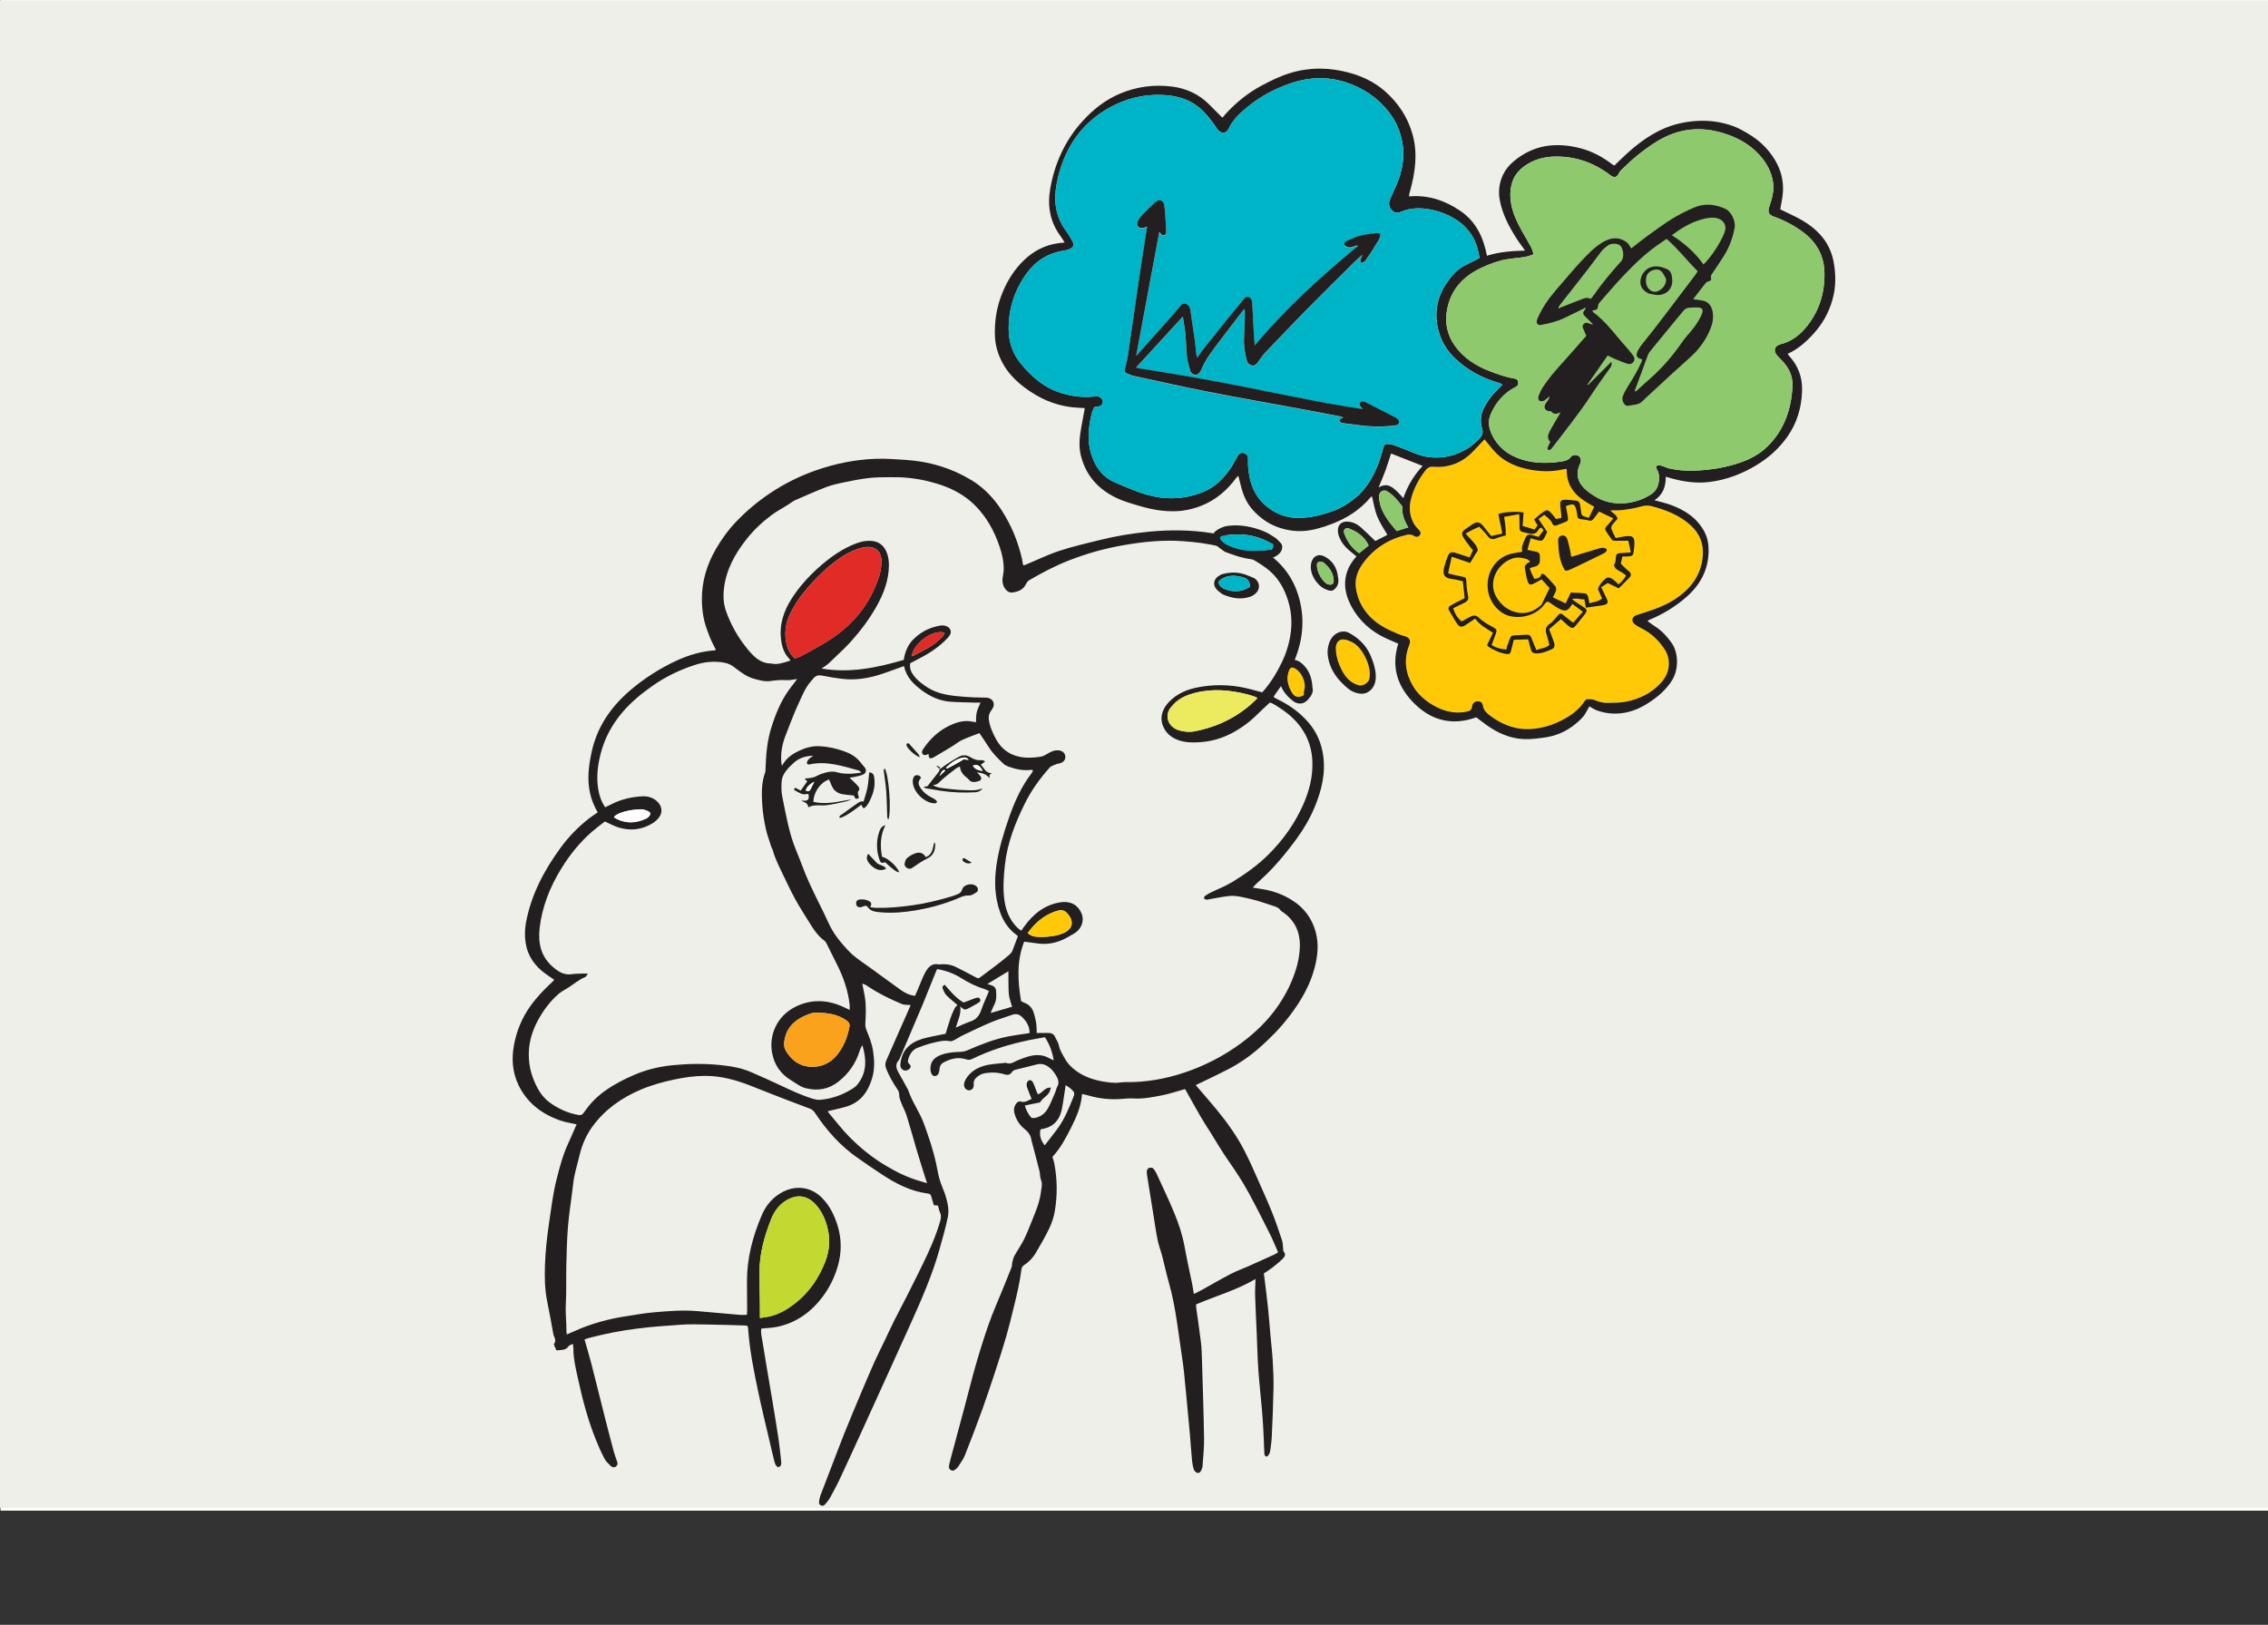 <?xml version="1.0" encoding="UTF-8"?> <svg xmlns="http://www.w3.org/2000/svg" xmlns:xlink="http://www.w3.org/1999/xlink" viewBox="0 0 600.62 430.24"><rect x="0" y="0" width="600.62" height="430.24" fill="#333333" stroke="none"/><defs><style> .cls-1 { fill: #231f20; } .cls-2 { fill: #00b4c7; } .cls-3 { fill: #fff; } .cls-4 { fill: none; } .cls-5 { fill: #c3d830; } .cls-6 { fill: #e02b27; } .cls-7 { fill: #8fc96e; } .cls-8 { fill: #faa21b; } .cls-9 { fill: #ffc907; } .cls-10 { fill: #ecea5e; } .cls-11 { fill: #efefea; } .cls-12 { clip-path: url(#clippath); } </style><clipPath id="clippath"><rect class="cls-4" x="135.73" y="18.15" width="350.3" height="380.58"></rect></clipPath></defs><g id="white"><rect class="cls-3" x=".13" y="0" width="600.49" height="400"></rect></g><g id="kassa_vorschaubild_grey" data-name="kassa vorschaubild grey"><rect class="cls-11" y=".1" width="600.62" height="399.18"></rect></g><g id="Ebene_22" data-name="Ebene 22"><g class="cls-12"><path class="cls-1" d="M215.65,206.98c-1,.55-1.92,1.17-2.28,2.3.59.4.99.25,1.24-.22.37-.68.7-1.39,1.04-2.08M241.38,173.77c.23-.07.42-.1.58-.18,1.6-.86,3.24-1.67,4.78-2.63.94-.58,1.76-1.38,2.59-2.12.39-.35.75-.77.67-1.37-3.11-.72-7.93,2.78-8.62,6.31M162.62,216.28c.07.12.08.22.14.25,2.77,1.63,5.58,1.54,8.41.19.25-.12.48-.33.67-.54.53-.59.48-1.06-.22-1.38-.59-.27-1.26-.55-1.89-.52-1.4.07-2.82.19-4.16.57-1.03.29-2.15.6-2.97,1.42M275.54,299.04c-.33,1.51.02,2.85,1.12,4.23,1.25-1.62,2.54-3.19,3.7-4.84,1.65-2.36,2.72-5.03,3.8-7.68.5-1.25.48-1.49-.5-2.38-.46-.42-1.02-.74-1.45-1.04-.34,2.16-.59,4.22-.98,6.25-.52,2.7-1.96,4.63-4.78,5.27-.28.06-.56.13-.9.2M268.02,266.58c-.32-1.17-.74-2.19-.84-3.24-.16-1.61-.1-3.23-.13-4.85,0-.43,0-.86,0-1.31-1.89,1.14-3.66,2.22-5.57,3.37.48.15.82.25,1.15.37.64.22,1.08.66,1.14,1.34.11,1.24.19,2.48-.41,3.65-.37.72-.65,1.47-1.02,2.33,1.98-.58,3.83-1.12,5.68-1.66M272.14,247.05c.69.67,1.51.94,2.38,1,.9.06,1.82.08,2.73,0,1.7-.15,3.38-.41,4.91-1.24,1.78-.96,2.18-2.66,1.03-4.27-1.15-1.61-1.89-1.84-3.81-1.17-3.05,1.07-5.32,3.11-7.22,5.68M332.94,184.94c-.16-.21-.2-.31-.26-.33-.75-.25-1.49-.52-2.25-.71-4.65-1.19-9.31-1.64-14.04-.41-1.83.48-3.56,1.16-5,2.43-.43.38-.81.83-1.2,1.26-1.94,2.13-.98,5.37,2.12,6.23,1.33.36,2.7.51,4.07.24,5.15-.99,9.83-3.04,13.93-6.33.92-.74,1.76-1.59,2.62-2.37M216.15,268.14c-.93-.07-2.56.52-4.11,1.38-2.1,1.16-3.56,2.85-4.15,5.21-.3,1.18-.41,2.43.23,3.52,1.46,2.46,3.59,4.07,6.51,4.22,2.82.15,5.22-.92,7.02-3.11,1.78-2.16,2.76-4.7,3.29-7.44.16-.84-.19-1.3-.83-1.75-2.14-1.48-4.53-1.98-7.96-2.02M210.49,174.35c.55-.21,1.12-.35,1.63-.62,3.67-1.95,7.35-3.86,10.62-6.49,4.85-3.89,8.2-8.79,10.08-14.68.42-1.32.64-2.78.6-4.16-.08-2.77-2.14-3.97-4.62-3.47-2.31.47-4.39,1.49-6.33,2.83-2.79,1.92-5.27,4.19-7.54,6.69-2.22,2.44-4.21,5.04-5.65,8.02-1.33,2.75-1.68,5.62-.83,8.59.36,1.26.99,2.36,2.05,3.28M201.25,349c1.02-.16,1.76-.24,2.49-.4,2.57-.58,4.78-1.9,6.83-3.5,3.7-2.89,6.25-6.64,7.96-10.98,1.23-3.12,1.4-6.31.47-9.54-.59-2.05-1.49-3.97-2.94-5.58-2.25-2.5-4.98-2.86-7.85-1.14-2,1.2-3.24,3.02-4.05,5.09-1.71,4.39-3,8.91-3.03,13.68-.01,2.95.08,5.9.11,8.85.01,1.11,0,2.23,0,3.53M219.21,294.24c.03.06.07.22.17.33,1.86,2.19,3.59,4.49,5.61,6.52,2.9,2.92,6.1,5.5,9.66,7.61,2.95,1.75,5.99,3.23,9.31,4.13.45.12.9.27,1.54.47-.34-1.08-.61-1.9-.87-2.73-.64-2.06-1.3-4.12-1.91-6.19-.88-2.99-1.69-6-2.62-8.97-.37-1.18-1-2.29-1.45-3.45-.25-.65-.53-1.34-.52-2.02,0-.6-.16-1.03-.47-1.48-1.16-1.73-2.2-3.51-2.97-5.46-.32-.83-.28-1.53.05-2.27,1.89-4.29,3.79-8.58,5.68-12.87.25-.56.48-1.12.75-1.73-.88-.09-1.68,0-2.34-.28-3.07-1.28-6.06-2.73-8.84-4.58-.5-.33-.97-.7-1.64-.78.24,1.2.49,2.29.67,3.4.4,2.4.28,4.8.14,7.22-.03.55.1,1.15.31,1.67.73,1.77,1.43,3.53,1.73,5.44.38,2.41.47,4.8-.21,7.17-1.07,3.69-3.09,6.54-6.96,7.66-1.58.46-3.19.79-4.83,1.2M269.5,247.83c-.14-.12-.29-.26-.45-.38-2.04-1.52-3.37-3.58-4.21-5.92-1.47-4.12-1.56-8.39-.92-12.68.62-4.13,1.82-8.1,3.18-12.03,1.5-4.34,3.32-8.52,6.17-12.18.14-.18.19-.41.3-.65-.21-.07-.33-.15-.44-.14-2.07.25-4.06-.13-5.98-.83-.5-.18-1.03-.42-1.4-.78-1.38-1.32-2.77-2.64-3.81-4.27-.8-1.25-1.64-2.47-2.57-3.85-1.49.58-3.05,1.13-4.55,1.81-.86.39-1.61,1.03-2.42,1.53-1.74,1.06-3.48,2.12-5.25,3.14-.28.16-.83.25-1.02.09-.21-.18-.16-.67-.23-1.05-.06.03-.18.06-.29.11-.44.25-.92.31-1.26-.08-.34-.39-.18-.87.1-1.27.4-.58.79-1.17,1.25-1.71,1.73-2.07,3.76-3.71,6.29-4.8,1.78-.77,3.52-1.21,5.44-.83.32.06.64.12,1.03.19.06-.92,0-1.81.2-2.64.2-.85.63-1.65,1-2.56-.5,0-.91.01-1.33,0-2.2-.07-4.41-.09-6.6-.24-2.82-.19-5.3-1.32-7.56-2.98-2.24-1.65-4.18-3.53-4.75-6.46-.48.17-.87.3-1.26.44-1.76.62-3.5,1.31-5.29,1.86-3.21.99-6.49,1.48-9.85,1.08-1.77-.21-3.54-.49-5.28-.85-.97-.2-1.71-.03-2.33.73-.24.29-.49.57-.73.85-1.55,1.8-2.36,4.02-3.34,6.11-1.25,2.67-2.23,5.46-3.32,8.21-.92,2.32-1.32,4.72-1.09,7.22.02.25.11.5.17.75.87-1.62,2.09-2.69,3.64-3.52,2.03-1.09,4.1-1.8,6.43-1.66,2.18.13,4.29.6,6.34,1.32,1.66.58,3.18,1.45,4.31,2.87.33.42.65.85,1.02,1.23.72.74.62,1.71-.33,2.11-.72.3-1.51.43-2.28.61-.34.08-.69.1-1.26.19.41.38.65.59.87.82.47.47.96.92,1.39,1.42.33.39.56.82.07,1.32-.15.15-.12.53-.08.79.05.35.18.69.27.98-1.14.78-1.16-.39-1.4-.61-1.17-.13-2.12-.18-3.05-.35-.92-.17-1.78-.66-2.31-1.39-.53-.73-.79-1.65-1.17-2.5-2.26.74-4.1,3.28-4.16,5.93,3.42.78,6.74-.1,10.09-.66-.53.27-1.06.46-1.6.58-1.67.35-3.33.75-5.01.96-1.58.19-3.22-.3-4.83.56-.11-1.24-1.09-1.34-1.88-1.74.54-.08,1.16.09,1.58-.13.55-.29.42-.98.39-1.55-.18-.06-.31-.16-.4-.13-1.27.41-2.2-.4-3.2-.91-.38-.19-.32-.54.1-.71.51.27,1,.53,1.41.74.65-.92,1.19-1.69,1.72-2.44-.2-.21-.41-.43-.7-.73.9-.12,1.64-.14,2.34-.34.71-.21,1.35-.65,2.05-.89,1.38-.47,2.82-.88,4.27-.43,1.1.34,2.21.36,3.32.37.93.01,1.86-.17,3.05-.29-.36-.32-.48-.51-.64-.56-4.29-1.17-8.54-2.61-13.09-1.62-.52.11-.82-.24-.62-.74.13-.33.39-.62.65-.87.22-.22.52-.37,1.01-.7-2.29.09-4.07.7-5.51,2.18-.32.33-.68.61-.98.94-.94,1.03-1.78,2.18-1.91,3.57-.13,1.4-.11,2.86.17,4.23.97,4.76,1.76,9.58,3.64,14.11,1.17,2.8,2.15,5.69,3.4,8.45,1.66,3.68,3.57,7.24,5.24,10.91,1.21,2.67,3.01,4.88,4.96,6.99,1.96,2.13,4.46,3.61,6.76,5.31,2.41,1.78,4.85,3.52,7.28,5.28,1.12.81,2.32,1.45,3.86,1.62.28-.63.56-1.27.83-1.91.61-1.41,1.11-2.88,1.84-4.22.74-1.36,1.71-2.59,3.59-2.2.16.03.33,0,.5-.02,1.4-.12,2.76.08,4.01.69,1.72.83,3.4,1.74,5.09,2.64.92.49.9.5,1.74-.14,1.39-1.06,2.81-2.08,4.19-3.15,1.09-.84,2.16-1.7,3.2-2.59.31-.26.61-.6.76-.97.52-1.26.96-2.55,1.5-3.98M155.66,257.82c-.3.42-.41.78-.64.87-1.68.69-3.04,1.86-4.53,2.83-.85.55-1.79.99-2.55,1.65-2.25,1.96-4.02,4.32-5.44,6.93-1.77,3.24-2.7,6.67-2.42,10.42.13,1.81.5,3.52,1.17,5.2.97,2.43,2.18,4.66,4.36,6.24,2.05,1.48,4.28,2.55,6.75,3.11,1.64.37,1.71.34,2.66-1.02,1.49-2.14,3.34-3.91,5.48-5.4,2.33-1.63,4.84-2.9,7.45-4.03,3.29-1.42,6.72-2.22,10.25-2.57,4.19-.41,8.4-.46,12.59-.03,2.82.29,5.6.76,8.22,1.91,2.51,1.1,5.02,2.21,7.5,3.38,2.9,1.37,5.79,2.74,8.87,3.67.54.16,1.14.28,1.7.24,3.04-.22,5.84-1.22,8.44-2.79.53-.32,1.06-.69,1.45-1.15,2.67-3.2,2.51-6.8,1.41-10.54-.33.5-.56,1.02-.73,1.57-1.02,3.28-2.92,5.97-5.6,8.09-2.55,2.02-5.45,2.53-8.6,1.76-1.52-.37-2.7-1.36-3.99-2.14-2.68-1.63-4.35-3.95-4.97-7.13-.92-4.73,1.22-9.87,6.2-12.32,3.95-1.95,8.01-1.91,12.06-.2.72.3,1.42.65,2.26,1.04,0-.53.04-.94,0-1.34-.42-3.81-1.66-7.36-3.39-10.76-.92-1.81-1.81-3.65-2.72-5.46-.14-.29-.34-.59-.59-.77-1.46-1.09-2.54-2.5-3.49-4.03-1.44-2.34-2.96-4.64-4.27-7.04-1.37-2.51-2.56-5.13-3.81-7.71-.83-1.72-1.63-3.46-2.14-5.31-.06-.24-.23-.45-.31-.68-.52-1.66-1.15-3.3-1.52-4.99-.43-2.03-.76-4.1-.9-6.17-.2-2.94-.25-5.9.8-8.75.08-.22.05-.49.06-.73.13-3.66.38-7.28,1.48-10.82,1.14-3.68,2.56-7.21,4.84-10.34.66-.9,1.36-1.78,2.07-2.71-.98.12-1.89.36-2.79.3-1.4-.09-2.79,0-4.14.21-1.6.26-3.06-.19-4.5-.58-1.94-.52-3.56-1.77-5.14-2.98-.8-.62-1.56-1.04-2.6-1.25-2.84-.56-5.56-.23-8.24.67-3.8,1.27-7.39,2.99-10.7,5.29-2.98,2.07-5.8,4.36-8.16,7.13-2.7,3.17-4.68,6.76-5.74,10.82-.83,3.17-1.22,6.38-.67,9.63.28,1.68.82,3.28,1.83,4.72.66-.32,1.25-.61,1.85-.9,2.49-1.25,5.16-1.83,7.92-2,1.61-.1,3.05.36,4.19,1.55,1.1,1.15,1.27,2.71.33,3.99-.45.62-1.07,1.17-1.72,1.58-2.85,1.76-5.92,2.1-9.1,1.1-1.17-.37-2.26-.98-3.55-1.56-1.07.84-2.28,1.72-3.41,2.7-3.21,2.81-5.88,6.09-8.11,9.73-3,4.87-5.1,10.07-5.76,15.79-.45,3.92.3,7.47,3.41,10.21,1.43,1.26,2.95,2.3,5.03,2.01.9-.13,1.83-.13,2.74-.17.44-.02.89,0,1.6,0M274.48,273.52c1.16,0,2.16,0,3.15,0,.81,0,1.45.26,1.79,1.07.3.73.85,1.4.98,2.15.23,1.32.94,2.36,1.55,3.47.8,1.46,1.94,2.6,3.28,3.52,2.31,1.59,4.93,2.38,7.68,2.77.82.12,1.65.22,2.48.22.86,0,1.72-.19,2.59-.18,5.43.08,10.71-.85,15.82-2.58,5.31-1.79,10.26-4.35,14.78-7.67,3.88-2.85,7.32-6.16,10.03-10.18,1.35-2,2.53-4.09,3.46-6.33,1.24-2.99,2.11-6.04,2.16-9.29.06-3.86-1.43-6.93-4.68-9.09-.17-.11-.37-.23-.48-.39-.39-.62-1-.86-1.64-1.06-2.1-.66-4.18-1.45-6.32-1.93-1.88-.42-3.8-.98-5.76-.75-1.73.2-3.43.56-5.15.85-.24.04-.5.13-.73.09-.22-.03-.53-.16-.59-.32-.07-.16.05-.52.21-.63.5-.36,1.04-.69,1.6-.96,1.87-.91,3.84-1.65,5.61-2.73,3.48-2.12,6.81-4.49,9.71-7.39,3.84-3.84,6.93-8.19,9.12-13.15,1.65-3.73,2.62-7.62,2.4-11.73-.13-2.39-.72-4.68-1.85-6.81-1.55-2.9-3.82-5.11-6.55-6.88-.96-.62-1.89-1.34-2.85-1.58-1.2,1.13-2.31,2.13-3.37,3.18-2.08,2.08-4.44,3.78-7.04,5.1-2.53,1.28-5.25,2.03-8.12,2.22-1.89.13-3.74.11-5.54-.5-1.72-.58-3.1-1.57-3.96-3.22-1.32-2.52-.52-5.04,1.33-6.96,2.04-2.11,4.61-3.25,7.44-3.81,4.29-.86,8.6-.81,12.88.15,1.45.32,2.88.75,4.33,1.13.11-.1.21-.17.29-.26,2.01-2.31,3.59-4.9,4.92-7.64,1.29-2.67,2.13-5.5,2.44-8.46.39-3.68-.23-7.2-1.78-10.56-1.1-2.39-2.68-4.42-4.78-5.98-3.68-2.74-7.82-4.52-12.25-5.67-3.2-.83-6.46-1.21-9.73-1.45-5.21-.38-10.38.12-15.52,1.01-5.1.87-10.06,2.24-14.87,4.14-3.6,1.42-7.02,3.22-10.37,5.17-.39.23-.72.68-.92,1.1-.7,1.46-2.02,1.94-3.44,2.16-.81.13-1.51-.26-2.03-.97-.81-1.11-.82-2.32-.57-3.58.09-.49.18-.98.19-1.47.02-2.1-.42-4.15-1.09-6.11-1.36-4.02-3.35-7.69-6.35-10.76-2.06-2.1-4.48-3.65-7.19-4.82-1.77-.76-3.61-1.28-5.45-1.75-1.72-.44-3.51-.7-5.28-.89-1.56-.17-3.15-.19-4.73-.17-1.91.01-3.84,0-5.73.23-2.22.26-4.43.7-6.62,1.16-1.54.32-3.09.66-4.55,1.22-2.79,1.07-5.53,2.28-8.27,3.49-.67.3-1.25.8-1.88,1.2-1.44.9-2.96,1.7-4.32,2.71-2.48,1.84-4.73,3.96-6.65,6.39-3.04,3.84-5.36,8.01-5.97,12.97-.26,2.1-.15,4.18.55,6.15,1.31,3.66,3.21,7,5.7,10.02,1.66,2.01,3.39,3.78,6.23,3.79.08,0,.16.04.24.05,1.71.3,3.23-.32,4.88-.84-.18-.25-.26-.39-.37-.51-1.32-1.39-1.88-3.12-2.11-4.96-.52-4.03.67-7.63,2.83-10.98,1.93-3,4.29-5.64,6.92-8.01,3.07-2.77,6.4-5.19,10.34-6.63,1.22-.44,2.48-.69,3.78-.59,1.82.13,3.13,1.01,3.92,2.66.59,1.23.77,2.53.76,3.88-.04,3.89-1.38,7.4-3.24,10.74-1.88,3.35-4.18,6.42-6.73,9.28-1.54,1.73-3.29,3.28-4.95,4.9-.45.44-.89.87-1.38,1.27-.45.37-.96.67-1.55,1.08,7.64,1.27,14.75-.25,21.77-2.29.36-2.24,1.13-4.07,2.67-5.57,1.97-1.92,4.31-3.07,7.01-3.52,1.12-.19,2.17.19,2.61.99.38.71.17,1.4-.69,2.32-2.24,2.41-4.98,4.14-7.89,5.62-.7.35-1.38.73-2,1.05-.2,1.34.25,2.34.95,3.27.97,1.29,2.24,2.22,3.57,3.09,2.87,1.86,6.14,2.22,9.42,2.49,1.99.16,3.99.25,5.99.24,2,0,2.81,1.71,1.73,3.11-.08.1-.12.22-.19.32-.79.97-.76,2.05-.5,3.2.37,1.64,1.07,3.13,1.89,4.59,1.31,2.3,3.22,3.76,5.78,4.38,1.94.47,3.89.35,5.83.06.59-.09,1.18-.37,1.7-.68.83-.49,1.64-.98,2.64-1.02,1.27-.05,2.11.49,2.26,1.48.16,1.05-.5,1.8-1.82,2.06-.12.02-.26,0-.37.06-.67.31-1.51.48-1.96.99-2.55,2.86-4.81,5.98-6.51,9.41-2.58,5.19-4.7,10.56-5.33,16.4-.34,3.19-.58,6.38-.08,9.57.41,2.66,1.42,5.04,3.35,6.96.31.3.68.54,1.06.84.3-.43.52-.73.73-1.03,2.44-3.4,5.49-5.89,9.78-6.51,1.92-.28,4.35.2,5.5,3.08.8,2.01-.23,4.21-2.04,5.22-.65.36-1.29.76-1.95,1.12-2.33,1.26-4.79,1.85-7.45,1.52-1.23-.16-2.46-.32-3.79-.5-2.03,5.14-1.72,10.39-.82,15.72.28.15.56.33.87.45,1.25.48,2.06,1.34,2.47,2.62.54,1.71.88,3.44.77,5.4M313.74,288.4c-2.14.59-4.11,1.27-6.15,1.66-2.44.47-4.9.96-7.43.8-1.11-.07-2.24.06-3.36.14-2.85.2-5.65-.09-8.4-.88-.55-.16-1.12-.27-1.85-.45-.23,3.24-1.46,6.08-2.87,8.86-1.41,2.79-2.86,5.55-4.97,7.79.18.64.38,1.17.49,1.73.8,4.21.85,8.45.13,12.66-.26,1.54-.77,3.09-1.44,4.5-1.07,2.25-2.33,4.41-3.6,6.56-.79,1.33-1.86,2.44-3.19,3.29-.3.19-.55.64-.59,1-.44,3.51-1.26,6.94-2.11,10.36-.61,2.46-1.2,4.93-1.9,7.37-.86,2.96-1.8,5.89-2.76,8.81-1.18,3.6-2.37,7.19-3.65,10.75-1.46,4.03-2.99,8.03-4.57,12.01-.43,1.07-1.16,2.01-1.77,3-.11.17-.27.32-.42.46-.4.36-.79.78-1.42.5-.69-.31-.67-.92-.54-1.5.3-1.3.66-2.58,1-3.86,1.03-3.85,2.08-7.71,3.11-11.56.99-3.69,1.9-7.41,2.96-11.08,1.05-3.63,2.17-7.25,3.43-10.81,1.08-3.06,2.41-6.03,3.63-9.04.8-1.97,1.61-3.92,2.38-5.9.14-.36.08-.8.17-1.18.16-.63.28-1.3.59-1.86.84-1.53,1.88-2.96,2.63-4.53,1.01-2.13,1.84-4.35,2.73-6.55.73-1.82,1.38-3.66,1.63-5.62.07-.54.17-1.07.23-1.61.08-.61.06-1.18-.19-1.81-.29-.71-.2-1.56-.39-2.32-.62-2.5-1.3-4.98-1.95-7.47-.06-.24-.16-.48-.19-.72-.15-1.32-.86-2.19-1.9-3.03-1.33-1.07-2.24-2.56-2.64-4.29-.19-.82-.04-1.56.43-2.26.31-.46.78-.8,1.26-.65,1.16.38,1.98-.31,2.9-.69-.41-1.04-.84-2.02-1.19-3.03-.13-.38-.17-.84-.06-1.22.08-.3.42-.69.7-.73.27-.04.73.25.86.51.41.82.7,1.69,1.03,2.54.09.23.2.45.31.7,1.27-.26,1.78-1.93,3.46-1.75-.17.51-.24.9-.42,1.23-.58,1.06-1.83,1.53-2.4,2.62-.05.1-.3.1-.46.14-1.17.24-2.35.48-3.62.74.32,1.2.89,2.19,1.59,3.09.15.19.59.27.87.23,1.74-.25,2.98-1.28,3.77-2.77.72-1.35,1.27-2.79,1.88-4.2.18-.42.22-.91.45-1.29.55-.91.35-1.81-.08-2.62-.61-1.18-1.44-2.22-2.62-2.94-.84-.51-1.72-.62-2.64-.39-1.86.45-3.71.94-5.57,1.39-.46.11-.83.27-1.11.7-.44.68-1.13.8-1.88.56-1.7-.54-3.42-.61-5.17-.33-.95.15-1.72.61-2.4,1.24-.48.44-.7.98-.63,1.68.1,1-.44,1.63-1.26,1.62-.83-.01-1.46-.82-1.28-1.77.09-.48.3-.96.56-1.37,1.06-1.64,2.6-2.67,4.44-3.26,1.96-.62,4.02-.63,6.04-.88,1.27.57,2.2-.29,3.26-.71,1.15-.46,2.33-.92,3.54-1.16,1.62-.32,3.24-.2,4.72.67.32.19.67.32,1.16.54-.36-2.24-1.06-4.19-2.32-6.11-1.26.23-2.56.44-3.85.7-5.36,1.08-10.55,2.67-15.48,5.08-.52.25-1,.25-1.56.07-2.16-.69-4.18-.16-6.08.91-.64.36-.91,1.01-.96,1.79-.08,1.19-.62,1.81-1.37,1.73-.61-.07-1-.85-1.02-1.93-.04-2.16,1.32-3.16,3.05-3.76,1.58-.55,3.25-.67,4.92-.72.6-.02,1.23-.15,1.78-.39,3.59-1.56,7.21-3.01,11.08-3.73,1.75-.33,3.52-.55,5.42-.84.05-1.69-.73-2.98-1.86-4.14-.79-.81-1.65-1.1-2.75-.7-1.83.66-3.72,1.18-5.51,1.94-2.6,1.1-5.15,2.34-7.7,3.55-.67.32-1.28.77-1.95,1.11-.4.2-.89.47-1.27.39-1.45-.32-2.83.02-4.19.34-1.53.35-3.04.85-4.5,1.43-1.22.49-1.94,1.54-2.33,2.79-.14.46-.32.98.15,1.4.42.38.62.78.17,1.28-.5.55-1.23.68-1.81.33-.52-.32-.71-.8-.67-1.38.18-2.48,1.24-4.47,3.4-5.78,1.48-.89,3.15-1.27,4.82-1.63,1.25-.27,2.51-.51,3.77-.76.45-1.46.85-2.85,1.32-4.22.29-.86.66-1.7,1.07-2.52.17-.35.53-.61.75-.86-.94-.82-1.99-1.64-2.92-2.58-.45-.45-.7-1.11-.97-1.71-.18-.41-.08-.82.53-1.08,1.47,1.73,2.95,3.53,4.97,4.7,1-.38,1.97-.76,2.95-1.1.5-.17,1.16-.43,1.44.21.27.63-.37.92-.83,1.19-.72.41-1.44.83-2.18,1.21-1.02.52-1.18.48-2.25-.46.27,2.01-.62,3.62-1.18,5.59,1.41-.6,2.58-1.19,3.82-1.6,1.58-.51,2.41-1.56,2.93-3.09.56-1.64,1.31-3.22,2.03-4.96-.41-.2-.79-.44-1.21-.57-2.21-.66-4.24-1.7-6.19-2.92-1.93-1.2-4.02-1.98-6.34-2.35-.11.24-.23.49-.33.75-.37.92-.74,1.85-1.12,2.77-.73,1.81-1.44,3.63-2.19,5.43-.97,2.34-1.98,4.67-2.97,7-1.08,2.52-2.15,5.05-3.23,7.57-.08.19-.14.41-.27.56-1.05,1.12-.72,2.23-.06,3.38.81,1.41,1.57,2.84,2.35,4.26.06.11.15.21.18.33,1.02,3.13,3.04,5.8,4.16,8.89,1.26,3.48,2.47,6.98,3.24,10.61.36,1.71.63,3.45,1.21,5.09.42,1.19.97,2.34,1.33,3.56.54,1.8.93,3.68.54,5.52-.62,2.92-1.44,5.79-2.25,8.66-1.88,6.67-4.66,13-7.49,19.29-4.22,9.37-8.49,18.72-12.75,28.07-2.02,4.43-4.04,8.86-6.11,13.27-.81,1.73-1.73,3.42-2.65,5.09-.32.57-.8,1.06-1.21,1.58-.29.36-.66.53-1.1.34-.52-.22-.6-.67-.52-1.15.1-.53.19-1.07.38-1.57,1.1-2.92,2.23-5.82,3.35-8.73.97-2.52,1.91-5.05,2.92-7.56,1.42-3.51,2.87-7,4.34-10.48,1.21-2.87,2.43-5.75,3.7-8.59.83-1.86,1.76-3.66,2.64-5.5.86-1.8,1.69-3.62,2.58-5.4,1.12-2.23,2.3-4.43,3.43-6.65.94-1.85,1.88-3.71,2.79-5.57,1.77-3.62,3.58-7.23,4.94-11.03.36-1.02.71-2.04,1-3.08.2-.71.33-1.43-.02-2.18-.28-.59-.39-1.26-.58-1.92-.36-.03-.68-.06-1.08-.1-.23-.77-.49-1.56-.7-2.35-.13-.46-.39-.67-.87-.73-4.54-.57-8.47-2.61-12.22-5.08-2.19-1.44-4.35-2.93-6.5-4.43-4.53-3.17-8.13-7.24-11.17-11.82-.37-.56-.79-.94-1.38-1.16-1.86-.72-3.73-1.39-5.59-2.11-3.3-1.27-6.59-2.55-9.87-3.86-3.93-1.57-7.96-2.7-12.23-2.7-2.75,0-5.47.39-8.16.95-3.06.64-6.07,1.48-8.94,2.7-5.06,2.15-9.46,5.23-12.75,9.72-1.67,2.28-2.77,4.81-3.43,7.55-.45,1.86-.98,3.69-1.38,5.56-.26,1.21-.36,2.46-.52,3.7-.41,3.26-.92,6.51-1.19,9.77-.27,3.31-.35,6.64-.43,9.97-.08,3.57.05,7.14-.14,10.71-.13,2.34.2,4.64.16,6.97,0,.24.07.49.12.87.76-.33,1.46-.64,2.16-.95,4.36-1.95,8.91-3.18,13.62-3.89,2.34-.35,4.68-.8,7.04-1,3.97-.35,7.96-.69,11.96-.32,3.68.34,7.37.66,11.06.97.57.05,1.15,0,1.8,0,.04-.32.1-.6.1-.87,0-2.71-.05-5.41-.05-8.12,0-6.09,1.55-11.85,3.92-17.4,1.17-2.74,3.04-4.93,5.8-6.28,3.56-1.73,7.36-1.1,10.11,1.65,1.52,1.53,2.62,3.33,3.44,5.31,1.79,4.31,2.05,8.7.68,13.17-.83,2.73-2.09,5.28-3.77,7.56-3.06,4.15-7.03,7.07-12.17,8.15-1.33.28-2.72.31-4.2.46-.22,1.09.1,2.19.27,3.26.83,5.25,1.76,10.49,2.63,15.73.56,3.36,1.12,6.73,1.63,10.1.29,1.97.5,3.96.7,5.94.06.6.17,1.31-.57,1.62-.42.18-.93-.39-1.19-1.38-.51-2.02-.97-4.05-1.44-6.07-.96-4.13-1.98-8.25-2.85-12.4-1.17-5.53-2.29-11.08-2.68-16.74-.05-.75-.16-.86-1.05-.88-3.24-.1-6.49-.2-9.73-.25-2.29-.04-4.58-.11-6.86.04-3.9.25-7.81.55-11.68,1.03-4.29.53-8.53,1.36-12.72,2.46-.43.11-.85.27-1.29.42.62,2.19,1.25,4.25,1.79,6.33,1.2,4.67,2.35,9.36,3.53,14.03.79,3.1,1.59,6.2,2.42,9.29.25.92.59,1.81.9,2.72.16.47.16.91-.28,1.24-.48.36-1.01.28-1.38-.08-.62-.6-1.3-1.21-1.69-1.96-.87-1.65-1.63-3.37-2.32-5.1-2.02-5.03-3.43-10.26-4.58-15.54-.61-2.83-1.36-5.66-1.34-8.6,0-.32-.07-.64-.13-1.16-.48.25-.95.35-1.15.64-.83,1.21-2.06.92-3.21,1.09-.21-.47-.38-.84-.54-1.23-.06-.15-.19-.39-.13-.46.84-.96-.02-1.82-.16-2.69-.5-2.91-1.06-5.81-1.64-8.7-.63-3.13-.67-6.29-.57-9.45.13-3.83.56-7.63,1.12-11.42.55-3.74,1-7.5,1.92-11.18.83-3.31,1.7-6.61,3.14-9.72.77-1.65,1.47-3.34,2.21-5.01-1.43-.33-2.91-.52-4.29-1-4.95-1.72-8.9-4.71-11.17-9.54-1.57-3.34-1.8-6.9-1.12-10.51.7-3.73,2.11-7.15,4.33-10.26,1.68-2.36,3.67-4.41,5.78-6.37.18-.16.33-.35.55-.58-.77-.53-1.48-1.01-2.18-1.51-2.91-2.06-4.87-4.73-5.41-8.33-.27-1.79-.23-3.56.1-5.34,1.36-7.32,4.75-13.72,9.07-19.67,2.18-3,4.76-5.66,7.71-7.95.69-.53,1.43-1,2.21-1.53-.91-1.61-1.63-3.27-2.02-5.06-.83-3.71-.37-7.37.43-11.01,1.45-6.61,5.07-11.85,10.14-16.21,3.78-3.25,7.95-5.89,12.46-7.97,3.1-1.43,6.38-2.38,9.82-2.65.12,0,.23-.06.49-.12-.48-.95-.96-1.85-1.38-2.79-.34-.75-.59-1.54-.89-2.3-1.03-2.63-1.43-5.35-1.46-8.17-.05-4.84,1.31-9.3,3.68-13.42,1.53-2.66,3.35-5.15,5.5-7.39,2.64-2.75,5.53-5.18,8.68-7.3,3.88-2.62,8.03-4.69,12.46-6.23,5.1-1.77,10.32-2.82,15.73-3.01,2.68-.09,5.32.12,7.97.29,6.21.41,12.03,2.13,17.35,5.35,3.29,1.99,5.9,4.75,7.99,7.96,2.61,4.01,4.4,8.39,5.45,13.06.05.24.07.49.11.74.04.24.1.48.18.81.23-.06.42-.08.59-.15,2.99-1.24,5.92-2.68,8.99-3.69,3.46-1.15,7.04-1.96,10.59-2.84,4.28-1.07,8.63-1.79,13.03-2.22,5.65-.55,11.3-.52,16.92.4,4.21.69,8.3,1.78,12.08,3.81,6.44,3.46,10.28,8.82,11.44,16.04.85,5.31-.16,10.34-2.38,15.18-1.22,2.66-2.7,5.16-4.45,7.5-.17.23-.31.48-.52.8.27.18.48.36.73.47,3.32,1.56,6.27,3.65,8.64,6.45,2.06,2.43,3.28,5.27,3.75,8.44.73,4.87-.4,9.43-2.25,13.86-1.25,3.01-2.89,5.8-4.82,8.43-2.39,3.26-4.93,6.39-7.81,9.23-.95.93-1.95,1.81-2.92,2.72-.25.24-.47.52-.82.9,1,.16,1.81.29,2.62.42,2.87.46,5.54,1.46,7.98,3.04,3.04,1.96,5.03,4.68,6.02,8.14.92,3.23.59,6.43-.24,9.61-1.23,4.76-3.68,8.88-6.63,12.76-2.38,3.13-5.12,5.93-8.06,8.51-2.51,2.19-5.26,4.09-8.22,5.63-2.39,1.24-4.84,2.38-7.27,3.56-.41.2-.82.39-1.31.62,1.12,1.3,2.18,2.57,3.27,3.81,3.01,3.46,5.85,7.04,8.2,10.99,2.12,3.55,3.71,7.34,5.38,11.1,1.15,2.58,2.31,5.16,3.36,7.79.97,2.43,1.82,4.91,2.64,7.4.24.74.21,1.56.31,2.34.03.24,0,.55.14.69.7.74.21,1.38-.25,1.85-.85.85-1.79,1.61-2.74,2.35-.75.58-1.57,1.08-2.26,1.55.37,3.02.76,5.94,1.07,8.86.28,2.65.48,5.3.71,7.95.19,2.11.44,4.21.56,6.32.14,2.36.25,4.74.21,7.1-.08,4.28-.26,8.55-.45,12.82-.06,1.33-.24,2.65-.43,3.97-.06.43-.28.87-.55,1.22-.31.41-.79.27-.94-.23-.05-.15-.05-.33-.06-.49-.14-2.99-.22-5.99-.44-8.97-.24-3.36-.61-6.71-.91-10.06-.16-1.78-.29-3.56-.38-5.35-.12-2.37-.18-4.74-.28-7.11-.14-3.41-.33-6.81-.43-10.22-.04-1.41.07-2.82.11-4.33-4.94,2.92-10.45,4.46-15.75,6.73.02.29,0,.61.05.93.42,3.05.88,6.09,1.25,9.15.18,1.49.22,2.99.26,4.49.21,6.98.45,13.97.56,20.95.04,2.44-.24,4.89-.41,7.34-.02.36-.17.73-.33,1.06-.2.44-.57.83-1.07.67-.34-.11-.74-.46-.86-.8-.26-.74-.42-1.53-.5-2.31-.23-2.36-.38-4.73-.58-7.09-.29-3.31-.61-6.62-.93-9.93-.21-2.19-.41-4.39-.64-6.58-.11-1.08-.26-2.15-.41-3.22-.47-3.29-.94-6.58-1.43-9.87-.54-3.66-1.21-7.29-2.24-10.86-.62-2.15-1.06-4.36-1.63-6.53-.39-1.48-.95-2.92-1.26-4.42-.46-2.27-.78-4.58-1.15-6.87-.55-3.4-1.1-6.81-1.64-10.21-.06-.4-.13-.83-.07-1.22.06-.4.25-.78.76-.87.46-.08.84,0,1.1.38.26.37.52.76.71,1.17,1.59,3.48,3.25,6.93,4.71,10.46,1.19,2.88,2.16,5.84,2.72,8.93.58,3.23,1.31,6.44,1.97,9.66.18.89.31,1.79.48,2.82.79-.4,1.49-.72,2.16-1.1,2.51-1.38,4.98-2.84,7.52-4.16,1.51-.79,3.13-1.36,4.68-2.05,2.32-1.03,4.63-2.06,6.93-3.12.37-.17.71-.42,1.02-.62-.73-1.64-1.38-3.25-2.15-4.79-1.87-3.71-3.72-7.44-5.72-11.08-1.56-2.84-3.32-5.56-5.19-8.21-1.77-2.51-3.31-5.19-4.95-7.8-.82-1.3-1.67-2.58-2.44-3.91-1.35-2.34-2.65-4.7-3.98-7.06-.08-.14-.18-.27-.26-.39"></path><path class="cls-5" d="M201.25,349c0-1.3.01-2.41,0-3.53-.04-2.95-.13-5.9-.11-8.85.02-4.77,1.31-9.29,3.02-13.68.81-2.07,2.05-3.88,4.05-5.09,2.86-1.72,5.6-1.36,7.85,1.14,1.45,1.61,2.35,3.53,2.94,5.58.93,3.22.75,6.42-.47,9.54-1.71,4.34-4.26,8.09-7.96,10.98-2.04,1.6-4.25,2.92-6.83,3.5-.72.16-1.46.24-2.49.4"></path><path class="cls-6" d="M210.5,174.35c-1.06-.92-1.68-2.02-2.05-3.28-.86-2.97-.51-5.84.83-8.59,1.44-2.98,3.44-5.59,5.65-8.02,2.27-2.5,4.75-4.77,7.54-6.69,1.94-1.34,4.02-2.35,6.33-2.82,2.48-.51,4.53.7,4.62,3.47.04,1.38-.18,2.84-.6,4.16-1.87,5.9-5.22,10.8-10.07,14.68-3.27,2.62-6.96,4.53-10.62,6.49-.5.27-1.07.41-1.63.62"></path><path class="cls-8" d="M216.15,268.14c3.43.04,5.83.54,7.96,2.02.65.45,1,.91.84,1.75-.53,2.74-1.52,5.28-3.29,7.44-1.8,2.19-4.2,3.26-7.02,3.11-2.93-.15-5.05-1.76-6.51-4.22-.65-1.09-.53-2.34-.23-3.52.59-2.35,2.05-4.05,4.15-5.21,1.55-.86,3.18-1.44,4.11-1.38"></path><path class="cls-10" d="M332.94,184.94c-.86.79-1.7,1.63-2.62,2.37-4.11,3.28-8.78,5.34-13.93,6.33-1.38.26-2.75.12-4.07-.24-3.1-.85-4.06-4.1-2.12-6.23.39-.43.77-.87,1.2-1.26,1.44-1.27,3.16-1.96,5-2.43,4.72-1.23,9.39-.78,14.04.41.76.2,1.51.47,2.25.71.06.02.1.12.26.33"></path><path class="cls-9" d="M272.14,247.05c1.9-2.57,4.17-4.62,7.22-5.68,1.93-.67,2.66-.44,3.81,1.17,1.15,1.61.75,3.3-1.03,4.26-1.53.83-3.21,1.09-4.91,1.24-.9.08-1.82.06-2.73,0-.87-.06-1.68-.32-2.38-1"></path><path class="cls-3" d="M162.62,216.28c.81-.82,1.94-1.13,2.97-1.42,1.34-.38,2.76-.5,4.16-.57.62-.03,1.29.25,1.88.52.7.31.75.79.22,1.38-.19.21-.42.42-.67.54-2.83,1.35-5.64,1.44-8.41-.19-.06-.03-.07-.13-.14-.25"></path><path class="cls-6" d="M241.37,173.77c.7-3.53,5.51-7.03,8.62-6.31.08.6-.28,1.02-.67,1.37-.83.74-1.65,1.54-2.59,2.12-1.54.96-3.18,1.77-4.78,2.63-.16.09-.36.11-.58.18"></path><path class="cls-3" d="M215.65,206.98c-.34.7-.67,1.4-1.04,2.08-.26.47-.65.62-1.24.22.37-1.13,1.28-1.75,2.28-2.3"></path><path class="cls-1" d="M250.31,204.06c-.08-.08-.16-.16-.24-.24-.74.27-.93,1.02-1.26,1.66.5-.47,1-.95,1.5-1.42M257.64,202.73c.62,1.04,1.55,1.24,2.58,1.41-.77-1.48-1.34-1.8-2.58-1.41M256.54,201.19c-.45-.57-.94-.69-1.43-.59-1.84.35-3.28,1.39-4.63,2.73.23.11.33.19.38.17,1.26-.68,2.53-1.33,3.75-2.08.33-.2.55-.44.97-.32.26.07.55.06.96.1M248.88,203.69c.7-.51,1.39-1.05,2.12-1.53.94-.61,1.9-1.18,2.88-1.74,1.04-.6,2.12-.53,3.09.07.96.59,1.92.94,3.05.78.22-.03.48.17.89.33-.47.36-.78.6-1.17.9.89.84,1.25,2.33,2.99,2.2-.21.14-.51.23-.61.42-.12.22-.06.52-.08.95-.81-1.13-1.94-1.38-3.32-1.56.39.41.66.66.88.95.45.57.29,1.16-.41,1.36-.96.28-1.96.56-2.71-.5-.14-.2-.37-.33-.57-.49-.91-.71-1.58-1.57-1.7-2.87-.4.19-.72.28-.97.47-1.28.99-2.58,1.97-3.79,3.03-.7.61-1.2,1.46-2.35,1.38q.48.64,3.11.93c1.12.12,2.23.27,3.35.35,1.12.08,2.25.11,3.37.14,1.11.03,2.2-.05,3.25-.5-.48.73-1.18.99-1.98,1.03-3,.14-5.99.07-8.97-.39-1.32-.21-2.63-.42-3.94-.65-.23-.04-.45-.14-.67-.42.4-.05.8-.11.98-.13,1.07-1.36,2.05-2.58,3-3.83.14-.19.18-.45.27-.69h0Z"></path><path class="cls-1" d="M230.47,240.23c.68.07,1.13.16,1.58.16,3.21.05,6.41-.23,9.58-.68,3.54-.5,7.01-1.34,10.44-2.37.52-.16,1.02-.35,1.53-.55.6-.24,1-.61,1.21-1.29.43-1.4,2.85-1.83,3.85-.73.44.49.47,1.14-.1,1.52-.6.4-1.36.88-2.02.84-1.3-.07-2.33.54-3.43.98-3.41,1.37-6.93,2.33-10.55,2.94-3.04.51-6.11.79-9.2.53-.74-.06-1.5-.13-2.21-.36-.47-.15-.96-.51-1.25-.91-.38-.53-.72-.57-1.26-.31-.32.15-.71.26-1.05.23-.48-.05-.84-.36-.87-.91-.03-.57.22-1.03.79-1.11.96-.14,1.9-.05,2.77.48.6.36.52.86.19,1.53"></path><path class="cls-1" d="M228.69,212.28c.36-1.27.8-2.53,1.05-3.83.25-1.28.31-2.6.45-3.94,1.1.07,1.25.8,1.34,1.48.23,1.68-.04,3.33-.68,4.89-.34.84-.73,1.69-1.27,2.4-.76,1-1.09.9-1.44-.22-.91.67-1.81,1.39-2.78,2.01-.94.6-1.87,1.27-3.02,1.53-.14-.65.32-.74.6-.94,1.47-1.08,2.95-2.15,4.46-3.18.28-.2.69-.23,1.03-.33.09.04.18.09.27.13"></path><path class="cls-1" d="M245.14,226.96c1.98-.72,1.78-2.5,2.32-3.97.07.2.21.39.21.59,0,1.7-.52,3.02-2.22,3.81-1.37.64-2.6,1.59-3.88,2.42-.43.28-.84.31-1.29.07-.49-.26-.81-.68-.71-1.21.09-.51.26-1.13.62-1.44.61-.53,1.35-.96,2.11-1.25,1.1-.41,2.14-.27,2.85.97"></path><path class="cls-1" d="M238.16,230.98q-.9.06-3.72-2.64c-.99.23-1.22.2-1.51-.65-.32-.93-.57-1.92-.64-2.9-.12-1.53.03-3.08.55-4.53.25-.7.55-1.47,1.64-1.77-1.42,2.81-1.41,5.58-.9,8.37,1.55.32,3.91,2.47,4.59,4.13"></path><path class="cls-1" d="M243.93,205.94c-.85,1.02-.87,1.6-.12,2.76.65,1,1.53,1.72,2.57,2.3.63.35,1.4.56,1.82,1.38-.21.13-.4.34-.59.34-2.71,0-5.81-3-5.89-5.69,0-.21,0-.42.04-.62.11-.5.26-1.01.84-1.12.57-.11,1.06.09,1.32.65"></path><path class="cls-1" d="M234.31,203.46c1.11,1.93,1.8,11.42.94,13.59-.13-.29-.28-.48-.29-.67-.09-2.24-.1-4.48-.25-6.71-.11-1.65-.39-3.29-.59-4.94-.05-.43-.23-.88.18-1.28"></path><path class="cls-1" d="M229.92,226.08c.79.84,1.5,1.57,2.19,2.33.7.76,1.96.64,2.57,1.59-1.36.78-2.85.37-4.22-1.08-.95-1.01-1.16-1.88-.55-2.84"></path><path class="cls-1" d="M243.61,200.48c-1.16-.22-3.47-2.38-3.57-3.2-.02-.14.06-.35.16-.42.1-.07.31-.04.45,0,.1.03.18.16.26.25.77.86,1.55,1.71,2.31,2.58.15.17.21.41.39.79"></path><path class="cls-1" d="M257.33,228.41c-.92.44-1.68.15-2.34-.43-.12-.1-.08-.43-.04-.64.01-.06.32-.16.42-.11.66.37,1.31.78,1.96,1.18"></path><path class="cls-1" d="M248.89,203.67c-.27-.25-.54-.49-.97-.9.69.15,1.15.21.97.91,0,0,0-.01,0-.01"></path><path class="cls-3" d="M256.54,201.19c-.42-.04-.7-.03-.96-.1-.42-.12-.64.12-.97.32-1.21.75-2.49,1.4-3.75,2.08-.04.02-.14-.06-.38-.17,1.35-1.34,2.79-2.38,4.63-2.73.49-.09.98.02,1.43.59"></path><path class="cls-3" d="M257.64,202.73c1.24-.39,1.81-.07,2.58,1.41-1.04-.17-1.96-.36-2.58-1.41"></path><path class="cls-3" d="M250.31,204.06c-.5.47-1,.95-1.5,1.42.32-.64.52-1.39,1.26-1.66.08.08.16.16.24.24"></path><path class="cls-9" d="M432.81,143.55c0,.16-.02.32-.02.48-.28-.7-.59-1.39-.93-2.07.69.14.93.59.96,1.59M440.8,171.88c-1.54-2.31-3.49-4.23-6.03-5.47-.67-.33-1.33-.7-1.91-1.17-.06-.05-.1-.1-.15-.15.31-.75.59-1.51.84-2.28.69-.26,1.4-.46,2.11-.69,3.1-1,6.12-2.16,8.79-4.1,3.79-2.76,6.2-6.32,6.48-11.11.18-3.04-.84-5.62-3.09-7.71-2.99-2.78-6.65-4.19-10.5-5.2-1-.26-2.01-.16-3.06.16-1.46.44-3,.66-4.52.85-.9.11-1.82.09-2.75.09-2.29-2.39-5.02-4.44-8.18-5.97-1.1-.53-2.22-.96-3.35-1.34-.42-1.08-.64-2.31-.59-3.73-.35.04-.59.05-.83.11-3.27.74-6.54.64-9.78-.09-2.96-.66-5.71-1.87-7.9-4.02-1.17-1.15-2.15-2.5-3.21-3.76-1,1.05-2.01,2.13-3.04,3.2-2.89,3-6.4,4.4-10.56,4.07-.88-.07-1.5.24-2.03.92-1.74,2.22-3.05,4.66-3.8,7.38-.68,2.47-.49,4.87.9,7.09.33.52.81.94,1.21,1.41.36.41.53.88.15,1.36-.36.45-.84.5-1.35.27-.19-.08-.35-.27-.54-.31-.43-.09-.9-.24-1.31-.15-4.84,1.09-8.86,3.53-11.81,7.56-1.35,1.85-2.21,3.96-1.94,6.29.3,2.65,1.35,5.04,3.08,7.12,1.69,2.03,3.86,3.4,6.21,4.5,1.13.53,2.28,1.04,3.47,1.37,1.49.4,1.93,1.08,1.36,2.52-1.46,3.71-.98,7.26.97,10.65,1.28,2.21,3.16,3.86,5.34,5.14,2.7,1.59,5.58,2.36,8.73,1.76.85-.16,1.56-.36,1.66-1.48.08-.88.78-1.32,1.58-1.29.72.03,1.13.33,1.3,1.26.2,1.14.95,1.82,1.77,2.46.59.46,1.22.86,1.86,1.25,2.74,1.65,5.67,2.54,8.91,2.36,2.88-.16,5.59-.95,8.14-2.23,2.51-1.26,4.78-2.86,6.33-5.3.13-.2.46-.41.69-.4.65.02,1.34.04,1.93.28,1.1.44,2.21.77,3.39.73,1.58-.05,3.18-.02,4.72-.3,3.74-.69,7.02-2.34,9.57-5.23,2.21-2.52,2.54-6.01.77-8.68"></path><path class="cls-9" d="M358.2,170.11c1.64.92,2.95,2.8,3.84,5,.57,1.39.82,2.81.64,4.37-.15,1.32-1.73,2.36-3,1.95-2.21-.7-3.51-2.27-4.47-4.2-.72-1.45-1.26-2.98-1.4-4.62-.09-1.1-.19-2.19.8-2.97.66-.53,1.81-.41,3.58.48"></path><path class="cls-9" d="M345.28,184.11c-1.43.75-2.39.53-3.16-.75-.88-1.46-1.35-3.03-1.09-4.75.06-.41.17-.82.34-1.19.31-.69.71-.82,1.4-.5,1.9.87,3.22,3.78,2.64,5.77-.12.42-.08.89-.12,1.43"></path><path class="cls-1" d="M362.44,144.46c-.82-1.89-2.55-3.44-4.71-4.32-.51-.21-1.05-.5-1.52-.09-.54.47-.26,1.09-.05,1.62.79,1.95,1.99,3.59,3.77,4.81.85-.69,1.66-1.33,2.51-2.02M372.96,139.63c-.16-.25-.26-.39-.34-.53-.8-1.44-1.33-2.95-1.27-4.63,0-.16.01-.36-.08-.48-1.13-1.49-2.31-2.96-3.95-3.91-1.05-.6-2.18.24-2.12,1.46.18,3.75,2.42,6.4,4.66,9.07,1.04-.33,1.94-.61,3.1-.98M368.38,120.09c-.51,1.57-.94,3.04-1.47,4.47-.53,1.45-1.15,2.86-1.83,4.52,2.19-1.32,3.59-.21,4.93,1.09.53.51,1.01,1.08,1.63,1.73,1.11-3.31,2.85-6.09,5.1-8.53-2.84-1.12-5.57-2.19-8.36-3.29M405.22,148.71c-.31-.25-.52-.55-.81-.64-1.24-.39-2.49-.62-3.8-.21-1.28.4-2.33,1.13-3.21,2.08-2.03,2.19-2.76,5.48-1.05,8.28.9,1.47,2.04,2.6,3.58,3.34,2.97,1.42,5.83.77,7.99-1.17.12-.11.28-.21.35-.35.7-1.43,1.39-2.87,2.1-4.33-.67-.73-1.39-1.51-2.12-2.31-.71.39-1.34.79-2.01,1.11-.98.47-1.37.38-1.7-.66-.37-1.17-.58-2.41-.76-3.63-.04-.28.27-.67.5-.92.22-.23.55-.35.94-.58M414.71,134.1c.01.09.02.21.04.32.15.82.35,1.63.45,2.45.05.43.16.98-.37,1.22-.83.37-1.69.66-2.53.99-.57.23-1.01.05-1.23-.49-.42-1.01-1.28-1.57-2.11-2.28-.53.39-1.02.75-1.53,1.12.82,1.22,1.58,2.35,2.3,3.42-.28.58-.49,1.08-.75,1.55-.44.78-.73.9-1.62.69-.63-.15-1.25-.35-2.01-.57-.29,1.06-.57,2.03-.85,3.08.89.19,1.62.33,2.35.49.59.13.96.46.93,1.13-.02.54.08,1.1-.03,1.61-.07.35-.35.79-.65.95-.57.29-1.23.41-1.94.63.15,1.07.75,1.95,1.17,2.87.96-.08,1.7-.34,1.85-1.29.69-.11,1.01.29,1.35.66.79.85,1.61,1.67,2.34,2.57.22.26.31.78.21,1.11-.18.61-.53,1.17-.85,1.83,1.04.5,2.15,1.04,3.37,1.62.47-.98.92-1.9,1.39-2.87,1.34.06,2.58.08,3.81.21.26.03.6.43.7.73.2.58.26,1.21.4,1.89,1.13-.38,2.37-.39,3.36-1.26-.37-.87-.73-1.7-1.08-2.51.32-1.11,1.07-1.88,1.84-2.63.48-.46,1.04-.53,1.6-.26.4.19.75.51,1.1.8.31.26.59.55.92.86.81-.74,1.53-1.39,1.99-2.38-.36-.25-.64-.48-.95-.68-.56-.35-1.19-.62-1.69-1.05-.3-.26-.66-.95-.54-1.11.5-.67.4-1.41.48-2.14.06-.59.4-.87.99-.9.94-.05,1.87-.13,2.97-.21-.23-1.08-.44-2.07-.66-3.08-.34,0-.54-.02-.74-.02-.95.01-1.91.05-2.86.03-.26,0-.62-.1-.75-.28-.58-.75-1.11-1.55-1.62-2.35-.28-.43-.21-.81.19-1.22.61-.61,1.12-1.3,1.79-2.09-1.32-.64-2.49-1.2-3.75-1.81-.45.58-.92,1.21-1.4,1.83-.35.45-.7.74-1.37.53-.7-.22-1.47-.21-2.2-.36-.3-.06-.58-.26-.73-.34-.1-.7-.13-1.23-.26-1.75-.51-2.01-.65-2.07-2.71-1.41-.03.01-.05.06-.11.12M416.6,164.92c.9-1.03,1.7-1.95,2.57-2.95-1-.74-1.85-1.38-2.75-2.04-.14.17-.25.29-.34.42-.85,1.35-1.47,1.62-2.89.97-.9-.4-1.71-1.01-2.52-1.58-.86-.59-1.04-.59-1.67.28-1.94,2.65-5.71,3.92-9.17,3.1-2.84-.67-5.26-3.5-5.77-6.7-.71-4.43,1.83-8.92,6.5-9.88.88-.18,1.78-.3,2.56-.43-.03-.48-.16-.95-.05-1.36.22-.79.53-1.58.89-2.32.46-.93.95-1.05,1.95-.71.53.18,1.09.31,1.57.44.47-.64.86-1.17,1.26-1.71-.1-.18-.17-.33-.27-.45-.1-.12-.24-.21-.4-.34-.24.21-.53.36-.65.6-.64,1.27-1.69,1.23-2.84.94-.44-.11-.88-.24-1.33-.33-.65-.13-.85-.53-.84-1.17.02-1.15-.05-2.3-.08-3.56-1.4.25-2.69.48-4.02.72.13.9.28,1.67.35,2.45.08.81.09,1.63.13,2.45-.93.27-1.75.43-2.5.75-.92.39-1.6.38-2.26-.5-.69-.91-1.53-1.71-2.28-2.54-.68.31-1.3.56-1.89.86-.58.29-1.15.62-1.75.95.89.99,1.74,1.85,2.49,2.79.35.44.66,1.01.73,1.55.04.34-.41.74-.63,1.12-.25.43-.49.87-.74,1.29-.21.35-.43.68-.66,1.03-1.65-.56-3.2-1.08-4.85-1.64-.34,1.57-.65,2.97-.95,4.32.18.11.25.18.32.19,1.21.28,2.41.57,3.63.81.49.1.81.19.84.83.06,1.27.14,2.55.41,3.79.27,1.26.21,1.68-.95,2.27-.96.49-1.93.95-2.92,1.43.39,1.4,1.12,2.52,2.21,3.49.18-.08.37-.16.54-.26.58-.32,1.15-.67,1.74-.97.83-.42,1.61-.5,2.36.27.58.58,1.28,1.05,1.97,1.51.59.39,1.25.67,1.85,1.03.86.5.95.76.61,1.71-.35.97-.72,1.93-1.1,2.94,1.19.82,2.49,1.08,3.91,1.22.08-.39.12-.72.22-1.02.24-.7.53-1.39.79-2.08.19-.51.58-.64,1.08-.66,1.07-.04,2.15-.1,3.22-.17.66-.04,1.09.19,1.33.85.4,1.09.87,2.15,1.32,3.25,1.08-.55,2.43-.45,3.42-1.42-.25-.94-.46-1.92-.77-2.86-.38-1.18-.18-2.03.93-2.75.74-.48,1.27-1.28,1.9-1.94.14-.15.26-.33.41-.47.36-.33.69-.34,1.09,0,.85.72,1.74,1.38,2.76,2.18M393.16,116.32c-.99,1.05-2.01,2.13-3.04,3.2-2.89,3-6.4,4.4-10.56,4.07-.88-.07-1.5.24-2.03.92-1.74,2.22-3.05,4.66-3.8,7.38-.69,2.47-.49,4.87.9,7.09.33.52.81.94,1.21,1.4.36.41.53.88.15,1.36-.36.45-.84.5-1.35.27-.19-.09-.35-.27-.54-.31-.43-.09-.9-.24-1.31-.15-4.84,1.09-8.86,3.53-11.81,7.56-1.35,1.85-2.21,3.96-1.94,6.29.3,2.65,1.35,5.04,3.08,7.12,1.69,2.03,3.86,3.4,6.21,4.5,1.13.53,2.28,1.04,3.47,1.37,1.49.41,1.93,1.09,1.36,2.52-1.46,3.71-.98,7.27.97,10.65,1.28,2.21,3.16,3.86,5.34,5.14,2.7,1.59,5.58,2.36,8.73,1.77.85-.16,1.56-.36,1.66-1.48.08-.88.78-1.32,1.58-1.29.72.03,1.13.33,1.3,1.26.2,1.14.95,1.82,1.77,2.47.59.46,1.22.86,1.86,1.25,2.74,1.65,5.68,2.54,8.91,2.36,2.88-.16,5.59-.95,8.14-2.23,2.51-1.26,4.78-2.86,6.33-5.3.13-.2.46-.41.69-.4.65.02,1.34.04,1.93.28,1.1.44,2.21.77,3.39.73,1.58-.05,3.18-.02,4.72-.31,3.74-.69,7.02-2.34,9.57-5.23,2.21-2.52,2.54-6.01.77-8.68-1.54-2.31-3.49-4.23-6.03-5.47-.67-.33-1.33-.71-1.91-1.17-.89-.72-.74-1.83.31-2.29.79-.35,1.65-.56,2.49-.83,3.1-.99,6.12-2.16,8.79-4.1,3.79-2.76,6.2-6.32,6.48-11.11.18-3.04-.84-5.62-3.09-7.71-2.99-2.78-6.65-4.19-10.5-5.2-1-.26-2.01-.16-3.06.16-1.46.44-3,.66-4.52.86-1.09.14-2.2.07-3.35.1.67.79,1.76,1.13,1.93,2.25-.5.56-1.01,1.06-1.41,1.63-.19.26-.33.73-.22,1.01.31.84.75,1.64,1.14,2.46.32-.08.52-.14.72-.17.82-.14,1.64-.34,2.46-.37,1.34-.06,1.75.32,1.78,1.64.02.86-.11,1.73-.22,2.6-.1.8-.38,1.06-1.19,1.12-.57.04-1.15.03-1.77.05-.15.67-.28,1.27-.42,1.9.69.66,1.29,1.34,2.01,1.89.68.51.89,1.1.31,1.74-.92.99-1.91,1.93-2.87,2.9-1-.48-1.93-.93-2.92-1.41-.57.36-1.19.75-1.74,1.1.54,1.11,1.07,2.13,1.53,3.18.41.91.2,1.27-.77,1.53-.16.04-.32.08-.49.1-1.39.2-2.78.4-4.31.62-.14-.75-.27-1.46-.41-2.22-1.04.12-2-.46-3.28-.02.69.48,1.18.84,1.68,1.17.55.37,1.14.68,1.66,1.09.65.51.69.92.17,1.59-.76.99-1.54,1.96-2.33,2.92-.86,1.05-1.17,1.08-2.25.18-.6-.5-1.16-1.06-1.85-1.69-1.09.93-2.14,1.83-3.13,2.68.47,1.26.91,2.34,1.28,3.44.3.89.15,1.52-.55,1.84-1.32.59-2.67,1.16-4.18,1.13-.72-.02-1.18-.26-1.36-1-.22-.92-.5-1.83-.74-2.72-1.35.04-2.62.07-3.8.1-.27,1.07-.48,1.99-.73,2.91-.22.8-.45.97-1.24.85-1.71-.25-3.25-.99-4.71-1.88-.13-.08-.2-.26-.39-.5.5-1.03,1.02-2.11,1.56-3.23-1.73-1.13-3.5-2.02-4.72-3.76-.92.62-1.77,1.21-2.63,1.77-.83.54-1.5.52-2.06-.27-.83-1.19-1.5-2.48-2.25-3.72-.31-.51-.1-.89.33-1.16.49-.31,1-.58,1.52-.85.77-.4,1.54-.78,2.31-1.17-.16-1.51-.32-2.94-.49-4.5-.87-.18-1.84-.45-2.82-.57-1.64-.19-2.71-.79-2.14-3.05.24-.96.56-1.91.92-2.83.4-1.04.8-1.48,2.22-1.03,1.21.39,2.41.79,3.61,1.18.34-.7.62-1.29.9-1.88-.2-.23-.38-.41-.52-.6-.69-.94-1.43-1.84-2.03-2.84-.58-.97-.36-1.56.57-2.18.62-.42,1.23-.86,1.85-1.27,1.14-.77,1.92-.66,2.8.41.73.89,1.43,1.8,2.12,2.68,1.03-.22,1.98-.41,2.98-.62-.37-1.82-.7-3.47-1.04-5.14.75-.53,4.86-.84,6.67-.44-.09,1.19-.18,2.41-.26,3.55,1.07.32,2.05.62,3.17.96.24-.34.54-.76.81-1.13-.37-.6-.69-1.1-.96-1.54.54-.46.93-.81,1.34-1.14.39-.31.77-.63,1.19-.9.87-.55,1.12-.55,1.85.17.52.52.95,1.13,1.44,1.74.46-.09.97-.19,1.46-.29-.11-1.21-.21-2.28-.32-3.36-.1-1,.16-1.42,1.19-1.45.99-.03,1.98.15,2.97.24.64.06.96.44,1.06,1.04.11.7.24,1.39.31,2.1.05.51.22.87.74,1.02.42.12.84.26,1.29.4.51-1.06.96-1.98,1.43-2.97-4.08-2.09-7.47-4.75-7.29-10-.35.04-.59.05-.83.11-3.27.74-6.54.64-9.78-.09-2.96-.67-5.71-1.87-7.9-4.02-1.17-1.15-2.15-2.5-3.22-3.76M406.17,67.3c-1.81.87-3.64.89-5.42,1.13-.45.06-.91.12-1.36.18-2.27.32-4.4,1.12-6.47,2.02-4.99,2.19-8.58,5.65-9.66,11.21-.67,3.47-.05,6.76,1.97,9.63,2.32,3.29,5.61,5.4,9.33,6.82,2.13.81,4.28,1.6,6.56,1.95.54.08.9.41.96.99.07.63-.22.99-.77,1.27-3.04,1.58-5.15,4.02-6.51,7.13-.71,1.62-.61,3.28.05,4.86,1.6,3.83,4.59,6.12,8.5,7.27,3.16.93,6.39.95,9.63.51,1.16-.16,2.28-.29,3.09-1.34.42-.55,1.43-.55,1.97-.21.56.36.78,1.14.51,1.9-.11.31-.3.6-.41.91-.59,1.77-.43,3.45.72,4.96.92,1.2,2.12,2.05,3.4,2.86,4.84,3.07,11.04,2.19,15.1-.55,1.17-.79,1.78-1.96,1.94-3.35.13-1.13.11-2.22-.56-3.25-.38-.58-.02-1.09.67-1.01.49.06.96.25,1.43.4.35.12.69.32,1.05.4,2.28.53,4.62.71,6.94.62,3.67-.15,7.29-.67,10.81-1.74,3.11-.94,6.01-2.3,8.35-4.58,4.51-4.38,6.41-9.9,6.7-16.05.11-2.49-.81-4.64-2.5-6.47-.51-.55-1.07-1.05-1.55-1.62-1.12-1.32-.75-2.6.91-3.02,2.66-.66,4.76-2.18,6.5-4.2,3.53-4.12,5.13-8.94,5.11-14.36-.02-4.63-1.9-8.27-5.57-11.03-2.38-1.79-4.98-3.17-7.78-4.16-1.35-.48-1.72-1.14-1.33-2.47.17-.6.4-1.18.57-1.78.45-1.57.75-3.15.5-4.8-.43-2.86-1.74-5.27-3.67-7.37-2.6-2.82-5.85-4.58-9.5-5.7-6.08-1.87-11.84-1.23-17.3,2.02-3.6,2.15-6.77,4.83-9.75,7.75-.2.2-.39.44-.51.69-.62,1.27-1.33,1.47-2.4.65-4.27-3.28-9.1-4.97-14.49-4.92-2.97.03-5.77.76-8.23,2.54-1.41,1.02-2.53,2.31-3.12,3.96-.73,2.04-.75,4.15-.34,6.28.48,2.45,1.55,4.65,2.73,6.81.8,1.46,1.69,2.87,2.47,4.34.32.6.47,1.29.69,1.9M391.82,68.31c-.08-.44-.15-.84-.23-1.25-.68-3.55-2.45-6.42-5.41-8.51-2.1-1.48-4.44-2.44-6.95-2.98-2.82-.61-5.6-.63-8.32.55-1.11.48-2.15.03-2.74-1.04-.39-.7-.45-1.43-.13-2.16.58-1.33,1.23-2.63,1.79-3.97,1.53-3.63,2.26-7.35,1.53-11.31-.55-3.02-1.77-5.72-3.65-8.1-2.97-3.76-6.8-6.29-11.36-7.76-4.77-1.54-9.51-1.39-14.22.17-4.26,1.41-8.21,3.47-11.69,6.32-2.02,1.65-3.97,3.41-5.1,5.89-.63,1.38-2.15,1.27-3.05-.09-.66-1-1.36-1.99-2.12-2.92-1.43-1.75-3.06-3.28-5.11-4.3-2.32-1.16-4.81-1.61-7.36-1.71-4.9-.19-9.51.96-13.79,3.32-4.98,2.75-8.79,6.64-11.31,11.78-1.31,2.67-2.2,5.47-2.75,8.38-.85,4.48-.36,8.69,2.43,12.46.62.83,1.16,1.73,1.66,2.64.63,1.12.41,1.78-.77,2.27-.57.23-1.2.35-1.81.45-3.98.69-7.12,2.71-9.47,5.95-3.28,4.53-4.9,9.6-4.75,15.2.08,3.18,1.1,6.08,3.09,8.55,2.91,3.61,6.33,6.57,10.9,7.95,2.86.87,5.75,1.25,8.72.89.25-.03.5-.06.75-.04.7.05,1.41.7,1.47,1.32.06.71-.43,1.25-1.29,1.4-.12.02-.25.03-.37.02-.51-.04-.75.25-.89.69-.09.28-.24.54-.31.82-.97,3.76-1.38,7.55-.14,11.31,1.02,3.1,2.8,5.66,5.88,7.09,1.32.61,2.68,1.14,4.02,1.7,3.19,1.35,6.45,2.4,9.95,2.6,3.39.19,6.67-.36,9.76-1.65,3.23-1.34,5.63-3.77,7.51-6.71.58-.91,1.04-1.89,1.59-2.82.42-.71,1-.94,1.67-.73.73.23,1.07.69,1.08,1.48.01.66-.04,1.33,0,1.99.34,4.54,1.79,8.5,5.72,11.26,2.57,1.81,5.36,2.58,8.45,2.41,2.81-.15,5.51-.8,8.14-1.74,2.26-.81,4.28-2.04,6.12-3.56,2.94-2.43,4.76-5.63,6.09-9.13.54-1.43.94-2.92,1.37-4.39.15-.52.45-.8.98-.75.53.05,1.09.09,1.58.27,1.83.67,3.68,1.34,5.47,2.12,6.28,2.73,13.32.63,17.37-3.85.74-.82,1.01-1.55.67-2.65-.57-1.81-.37-3.61.46-5.34.74-1.55,1.74-2.93,2.9-4.18.64-.69,1.33-1.34,2.01-2.03-.13-.11-.21-.21-.31-.26-.19-.09-.38-.17-.58-.23-4.35-1.25-8.25-3.31-11.56-6.42-2.18-2.04-3.68-4.51-4.45-7.38-1.24-4.66-.45-9.01,2.34-12.93,1.27-1.79,2.72-3.47,4.78-4.46,1.23-.59,2.45-1.24,3.77-1.91M441.14,126.23c0,2.63-.74,4.76-3,6.23,1.51.42,2.92.72,4.26,1.21,3.85,1.41,7.15,3.54,9.07,7.34.79,1.56,1.04,3.25,1.01,4.97-.08,4.87-2.16,8.8-5.76,11.99-2.98,2.65-6.35,4.68-10.03,6.2-.11.04-.2.13-.4.27.74.53,1.41,1.07,2.13,1.52,1.73,1.08,3.04,2.58,4.21,4.2,1.95,2.7,1.97,7.15.12,10.06-1.57,2.48-3.76,4.32-6.18,5.89-2.18,1.42-4.54,2.44-7.17,2.74-2.27.26-4.49.02-6.62-.79-.61-.23-1.16-.62-1.87-1.01-.32.56-.65,1.11-.95,1.68-.67,1.24-1.73,2.13-2.78,3-2.39,1.98-5.17,3.16-8.25,3.58-1.36.18-2.72.35-4.09.4-3.66.15-6.97-1.01-10.02-2.95-1.32-.84-2.54-1.84-3.88-2.82-6,2.18-11.53,1.06-16.19-3.46-4.54-4.4-6.45-9.7-4.46-16.04-1.07-.46-2.09-.89-3.1-1.35-4.06-1.85-7.26-4.66-9.36-8.63-1.21-2.28-1.9-4.72-1.51-7.33.32-2.2,1.36-4.08,2.9-5.8-.58-.48-1.14-.96-1.72-1.42-1.35-1.1-2.41-2.41-2.97-4.08-.11-.31-.17-.64-.21-.97-.2-1.77.89-2.9,2.65-2.74,1.29.11,2.43.64,3.38,1.48,1.3,1.15,2.52,2.38,3.87,3.66.97-.5,2.11-1.08,3.19-1.63-.93-1.65-2.01-3.19-2.69-4.89-.67-1.67-.94-3.51-1.39-5.31-.09.06-.25.12-.35.23-2.77,3.31-6.28,5.55-10.27,7.07-2.42.92-4.87,1.69-7.48,1.87-2.32.16-4.53-.21-6.72-.97-2.66-.93-4.85-2.52-6.72-4.58-1.66-1.83-2.6-4.03-3.18-6.41-.2-.84-.42-1.68-.66-2.64-.24.21-.42.32-.53.48-2.48,3.42-5.59,6.04-9.56,7.55-2.03.77-4.13,1.24-6.32,1.33-3.36.14-6.61-.45-9.81-1.4-1.75-.52-3.53-1.01-5.2-1.72-5.18-2.21-8.82-5.88-10.25-11.45-.49-1.91-.5-3.89-.22-5.83.31-2.14.75-4.25,1.13-6.38.03-.15.04-.31.07-.52-1.13-.07-2.2-.1-3.26-.21-4.75-.53-8.93-2.41-12.73-5.29-2.43-1.85-4.49-3.96-5.89-6.67-1.08-2.09-1.78-4.32-1.89-6.68-.19-4.04.43-7.94,1.98-11.71,1.33-3.25,3.16-6.15,5.67-8.57,2.6-2.52,5.72-4.12,9.37-4.56.21-.02.41-.05.62-.07.2-.02.41-.04.79-.08-.37-.61-.65-1.15-1.02-1.63-2.82-3.76-3.57-8.01-2.79-12.54,1.18-6.83,3.96-12.93,8.66-18.07,2.8-3.07,6.04-5.6,9.91-7.22,4.36-1.83,8.92-2.41,13.58-1.85,3.8.46,7.19,1.97,9.94,4.74,1.14,1.15,2.29,2.29,3.52,3.52.34-.39.69-.83,1.07-1.24,2.68-2.88,5.71-5.33,9.19-7.2,2.49-1.34,5.02-2.59,7.75-3.41,5.22-1.57,10.4-1.48,15.62-.05,3.5.96,6.71,2.5,9.43,4.9,3.51,3.09,6.01,6.85,7.29,11.4,1.43,5.09.71,10.06-.65,15.01-.07.24-.15.48-.2.72-.04.2-.05.41-.08.71,5.02-.45,9.46,1.04,13.53,3.79,4.2,2.84,6.17,7.04,7.11,11.92,3.31-1.04,6.62-1.27,10.1-1.37-.83-1.17-1.63-2.19-2.32-3.28-1.97-3.11-3.67-6.33-4.37-10-.46-2.37-.18-4.64.85-6.81.65-1.37,1.62-2.53,2.77-3.5,5.2-4.4,11.13-5.17,17.57-3.54,3.25.82,6.1,2.37,8.72,4.41.09.07.22.11.42.21,1.03-.99,2.05-2.01,3.12-2.99,2.83-2.6,5.88-4.9,9.37-6.53,2.94-1.37,6.04-2.08,9.28-2.29,3.32-.22,6.56.23,9.67,1.36,1.55.56,3.01,1.41,4.42,2.28,1.95,1.19,3.68,2.69,5.13,4.49,2.94,3.66,4.26,7.76,3.44,12.45-.16.9-.32,1.8-.5,2.83,1.42.69,2.89,1.36,4.33,2.1,2.65,1.36,5.07,3.04,6.93,5.39,1.52,1.92,2.47,4.15,2.9,6.56.6,3.35.59,6.69-.37,10-.98,3.38-2.66,6.36-5.03,8.94-1.95,2.13-4.07,4.04-6.79,5.26.12.18.19.32.29.43,2.44,2.67,3.65,5.74,3.52,9.43-.15,4.41-1.34,8.44-3.87,12.05-2.18,3.12-4.95,5.59-8.19,7.56-3.81,2.32-7.91,3.88-12.35,4.45-3.53.46-6.96-.04-10.35-.99-.39-.11-.79-.23-1.34-.39"></path><path class="cls-1" d="M337.15,144.13c-3.51-1.94-6.06-2.65-9.66-2.62-1.07,0-2.15.14-3.22.27-.48.06-1.14.1-1.19.68-.03.33.4.75.7,1.05.32.31.72.57,1.12.76,2.08,1.01,4.29,1.57,6.58,1.61,1.56.03,3.14-.11,4.7-.31.94-.12.97-.3.96-1.44M324.42,146.14c-.69-.52-1.66-1.11-2.45-1.88-1.37-1.34-1.2-2.96.43-3.98.83-.51,1.81-.92,2.77-1.04,3.24-.41,6.38.2,9.4,1.39,1.07.42,2.07,1.04,3.03,1.68.61.4,1.09,1,1.61,1.53.56.56.43,1.84-.28,2.6-.89.96-2.06,1.39-3.31,1.6-2.73.44-5.39,0-8-.79-.99-.3-1.95-.68-3.19-1.12"></path><path class="cls-1" d="M358.2,170.11c-1.77-.89-2.92-1.01-3.58-.48-.99.78-.89,1.88-.8,2.97.13,1.64.68,3.17,1.4,4.62.96,1.94,2.25,3.51,4.47,4.2,1.27.4,2.85-.64,3-1.95.18-1.56-.07-2.98-.64-4.37-.9-2.19-2.2-4.08-3.84-5M357.41,167.65c2.98,1.7,4.66,3.74,5.69,6.25.62,1.52,1.14,3.17,1.23,4.79.09,1.52-.23,3.16-1.61,4.26-1.25,1-2.62.87-4.02.36-1.33-.49-2.31-1.48-3.28-2.43-1.85-1.81-3.14-3.97-3.67-6.53-.3-1.46-.21-2.88.32-4.29,1.05-2.75,3.74-3.4,5.33-2.4"></path><path class="cls-1" d="M345.28,184.11c.04-.54,0-1.01.12-1.43.58-1.99-.74-4.9-2.64-5.77-.69-.31-1.09-.19-1.4.5-.17.37-.28.79-.34,1.19-.26,1.72.21,3.29,1.09,4.75.77,1.28,1.73,1.49,3.16.75M342.83,185.91c-2.83-1.97-4.89-5.08-3.86-8.96.59-2.21,3.62-3,5.56-1.47,2.06,1.63,2.88,3.88,3.04,6.43,0,.04-.02.08,0,.12.32,1.28-.29,2.2-1.09,3.1-1.07,1.21-2.19,1.49-3.64.78"></path><path class="cls-1" d="M331.04,155.38c-.02-1.64-.86-2.24-2.04-2.57-1.34-.37-2.7-.49-4.05-.14-.62.16-1.24.48-1.76.86-.56.4-.58.98-.13,1.52.26.31.59.6.95.77,1.55.73,3.19.93,4.84.53.78-.18,1.49-.65,2.19-.97M323.74,157.35c-.35-.28-1.02-.71-1.54-1.27-1.02-1.1-.85-2.58.37-3.46.39-.29.86-.53,1.33-.65,2.32-.59,4.59-.47,6.8.52.3.14.61.26.92.37,1.72.57,2.37,2.58,1.17,3.99-.46.54-1.15.99-1.82,1.2-2.35.73-4.66.43-7.22-.7"></path><path class="cls-1" d="M351.22,154.51c1.3.66,2.06.24,1.97-.97-.14-1.94-1.22-3.4-2.69-4.57-.3-.24-.93-.3-1.29-.15-.52.2-.49.83-.42,1.32.2,1.44.83,2.69,1.8,3.77.24.27.53.51.64.61M350.88,155.96c-2.06-.93-4.22-3.98-3.66-6.78.37-1.85,1.85-2.7,3.52-1.84,2.04,1.06,3.22,2.8,3.54,5.1.04.29.09.57.13.86.17,1.13-.24,2.09-1.07,2.79-.8.67-1.65.2-2.46-.12"></path><path class="cls-2" d="M303.81,60.01c-.76,4.93-1.55,9.85-2.28,14.79-.96,6.46-1.86,12.92-2.81,19.38-.18,1.22-.49,2.43-.8,3.63-.15.57.06.92.51,1.12.64.29,1.31.56,1.99.71,6.58,1.42,13.15,2.9,19.76,4.2,7.88,1.55,15.78,2.92,23.68,4.38,3.68.68,7.35,1.39,11.03,2.1.27.05.53.18.95.32-.34.14-.56.18-.7.31-.17.15-.39.38-.38.56.02.18.27.39.47.48.26.12.56.14.85.17,1.07.14,2.15.23,3.22.39,3.35.5,6.7.58,10.07.16.53-.07.99-.17,1.13-.77.13-.56-.31-.81-.62-1.13-.11-.11-.28-.18-.43-.25-2.56-1.31-5.11-2.62-7.67-3.92-.26-.13-.55-.3-.81-.28-.3.02-.71.14-.84.36-.13.21-.02.63.1.9.1.23.38.38.69.69-.39-.01-.63,0-.86-.03-2.75-.45-5.5-.89-8.24-1.38-2.82-.51-5.63-1.07-8.44-1.62-3.01-.59-6.02-1.19-9.03-1.79-3.42-.68-6.84-1.39-10.26-2.03-4.04-.76-8.09-1.48-12.14-2.18-3.44-.59-6.89-1.12-10.34-1.68-.25-.04-.5-.12-.78-.19,4.13-4.5,8.17-8.91,12.4-13.51.26,1.69.55,3.16.69,4.64.19,1.98.18,3.99.4,5.97.14,1.27.5,2.52.87,3.75.17.56.65.97,1.29,1.04.68.07,1.06-.37,1.39-.88.07-.11.13-.21.18-.33.87-2.19,2.21-4.1,3.61-5.97,2.37-3.16,4.78-6.29,7.18-9.42.19-.25.43-.47.76-.83.03.47.07.75.06,1.04-.06,2.2-.09,4.41-.22,6.61-.12,2.07.22,4.06.74,6.04.18.68.63,1.08,1.25,1.26.63.18,1.13-.12,1.51-.63.17-.23.33-.48.51-.71.5-.66.95-1.38,1.52-1.97,3.68-3.85,7.34-7.71,11.08-11.5,4.17-4.24,8.41-8.41,12.62-12.6.61-.6,1.26-1.15,2.05-1.85-.1.84-.72,1.39-.29,2.12.87,0,1.19-.68,1.57-1.23.73-1.06,1.48-2.12,2.11-3.23.56-.98,1.44-1.85,1.42-3.27-.46-.05-.9-.17-1.32-.12-1.28.15-2.58.27-3.82.6-1.2.31-2.35.81-3.48,1.32-.43.2-1.05.47-.87,1.2.08.33.9.71,1.49.65.29-.03.57-.14.84-.22.35-.1.69-.22,1.03-.33.05.07.11.14.16.21-9.74,7.99-19.05,16.42-27.29,26.3-.09-1.13-.19-2-.23-2.86-.15-2.74-.25-5.48-.43-8.21-.04-.69-.16-1.5-.97-1.74-.86-.25-1.24.5-1.68,1.03-1.28,1.53-2.54,3.07-3.8,4.63-2.05,2.55-4.1,5.11-6.14,7.68-.66.83-1.26,1.71-1.99,2.71-.1-.36-.17-.54-.19-.73-.16-1.32-.27-2.65-.45-3.97-.37-2.68-.78-5.35-1.18-8.02-.11-.77-.53-1.32-1.28-1.54-.81-.24-1.22.39-1.64.88-.82.94-1.58,1.92-2.41,2.85-2.59,2.92-5.2,5.83-7.81,8.75-.34.38-.66.77-.99,1.16-.05-.03-.1-.07-.15-.1,2.02-10.84,4.05-21.68,6.08-32.59.14.14.21.19.25.26.25.42.56.76,1.1.58.57-.19.49-.71.47-1.16-.05-1.12-.11-2.24-.19-3.36-.08-1.12-.13-2.25-.31-3.35-.23-1.4-1.41-1.79-2.44-.82-1.27,1.19-2.52,2.42-3.72,3.69-.39.41-.69.95-.9,1.48-.38.98.28,1.78,1.32,1.65.4-.05.79-.23,1.22-.37M391.82,68.31c-1.33.67-2.54,1.32-3.77,1.91-2.06.99-3.51,2.67-4.78,4.46-2.79,3.91-3.58,8.27-2.34,12.93.77,2.87,2.27,5.34,4.45,7.38,3.31,3.11,7.21,5.17,11.56,6.42.2.06.39.13.58.23.1.05.19.15.31.26-.68.68-1.37,1.33-2.01,2.02-1.17,1.25-2.16,2.63-2.9,4.18-.83,1.73-1.03,3.53-.46,5.34.35,1.1.08,1.83-.67,2.65-4.05,4.48-11.09,6.58-17.37,3.85-1.79-.78-3.63-1.45-5.47-2.12-.49-.18-1.05-.22-1.58-.27-.53-.05-.83.23-.98.75-.43,1.47-.83,2.96-1.37,4.39-1.33,3.5-3.15,6.7-6.09,9.13-1.84,1.52-3.86,2.75-6.12,3.56-2.64.95-5.34,1.59-8.14,1.75-3.09.17-5.88-.6-8.45-2.41-3.93-2.77-5.38-6.72-5.72-11.26-.05-.66,0-1.33,0-1.99-.01-.8-.36-1.26-1.08-1.48-.67-.21-1.25.02-1.67.73-.55.93-1.01,1.91-1.59,2.82-1.87,2.93-4.27,5.36-7.51,6.71-3.09,1.29-6.37,1.84-9.76,1.65-3.5-.19-6.76-1.25-9.95-2.6-1.34-.57-2.7-1.1-4.02-1.7-3.08-1.42-4.86-3.98-5.88-7.09-1.24-3.77-.83-7.56.14-11.32.07-.28.23-.54.31-.82.14-.45.38-.73.89-.69.12,0,.25,0,.37-.02.86-.15,1.36-.7,1.29-1.4-.06-.62-.76-1.27-1.46-1.32-.25-.02-.5.01-.75.04-2.97.35-5.86-.03-8.72-.89-4.58-1.39-7.99-4.34-10.9-7.95-1.99-2.47-3-5.37-3.09-8.55-.15-5.6,1.47-10.67,4.75-15.2,2.35-3.24,5.5-5.26,9.48-5.95.61-.11,1.24-.22,1.81-.45,1.18-.49,1.41-1.15.77-2.27-.51-.91-1.05-1.8-1.66-2.64-2.79-3.78-3.29-7.99-2.43-12.46.56-2.91,1.44-5.71,2.75-8.38,2.52-5.14,6.33-9.03,11.31-11.78,4.28-2.36,8.89-3.51,13.79-3.32,2.55.1,5.04.55,7.36,1.71,2.05,1.03,3.68,2.55,5.11,4.3.76.93,1.45,1.92,2.12,2.92.9,1.36,2.43,1.47,3.05.09,1.13-2.48,3.08-4.24,5.1-5.89,3.48-2.84,7.43-4.9,11.69-6.32,4.71-1.56,9.45-1.71,14.22-.17,4.56,1.47,8.39,4,11.36,7.76,1.88,2.38,3.09,5.08,3.65,8.1.73,3.96,0,7.68-1.53,11.31-.56,1.34-1.21,2.64-1.79,3.97-.32.73-.26,1.46.13,2.16.59,1.08,1.63,1.53,2.74,1.04,2.72-1.18,5.49-1.15,8.32-.55,2.51.54,4.85,1.5,6.95,2.98,2.96,2.09,4.73,4.96,5.41,8.51.08.41.15.81.23,1.25"></path><path class="cls-2" d="M337.15,144.13c.02,1.13-.01,1.32-.96,1.44-1.55.2-3.13.33-4.7.31-2.3-.04-4.51-.6-6.58-1.6-.4-.2-.8-.45-1.12-.76-.31-.3-.73-.72-.7-1.05.05-.58.71-.62,1.19-.68,1.07-.13,2.15-.26,3.22-.27,3.6-.03,6.15.68,9.66,2.62"></path><path class="cls-2" d="M331.04,155.38c-.7.32-1.41.78-2.19.97-1.65.39-3.3.19-4.84-.54-.36-.17-.69-.46-.95-.77-.45-.54-.43-1.11.13-1.52.52-.38,1.14-.7,1.76-.86,1.35-.35,2.71-.22,4.05.14,1.17.32,2.02.93,2.04,2.57"></path><path class="cls-7" d="M407.79,82.99c.63-1.27,1.4-2.44,2.22-3.57-.5,2.16-.81,4.31-.95,6.43-.3.06-.6.13-.9.19-.87.18-1.41-.38-1.16-1.23.18-.63.49-1.23.79-1.83M408.57,102.5c.7-1.05,1.46-2.06,2.25-3.03,1.46,4.11,3.77,7.69,6.86,10.41-2.11,2.87-4.31,5.68-6.48,8.51-.18.23-.34.49-.57.65-.17.12-.5.22-.63.14-.15-.09-.26-.45-.19-.62.18-.51.45-.98.71-1.53-1.04-1-.56-2.07-.03-3.06.86-1.6,1.83-3.15,2.77-4.76-.87.33-1.68.7-2.42-.19-.12-.14-.45-.12-.69-.16-1-.17-1.4-.9-.95-1.81.16-.33.41-.63.62-.94.23-.34.46-.67.54-1.15-.27.22-.54.44-.81.65-.26.2-.51.48-.81.55-.37.08-.92.12-1.14-.09-.23-.21-.32-.8-.21-1.12.31-.85.68-1.7,1.18-2.45M474.7,102.28c.11-2.49-.81-4.64-2.5-6.47-.51-.55-1.07-1.05-1.55-1.63-1.12-1.32-.75-2.6.91-3.02,2.66-.66,4.76-2.18,6.5-4.21,3.53-4.12,5.13-8.94,5.11-14.36-.02-4.63-1.9-8.27-5.57-11.03-2.38-1.79-4.98-3.17-7.78-4.16-1.35-.48-1.72-1.14-1.33-2.47.17-.6.4-1.18.57-1.78.45-1.57.75-3.15.5-4.8-.43-2.86-1.74-5.27-3.67-7.37-2.6-2.82-5.85-4.58-9.5-5.7-6.08-1.87-11.84-1.24-17.3,2.02-3.59,2.14-6.77,4.83-9.75,7.75-.2.2-.39.44-.51.69-.62,1.27-1.33,1.47-2.4.65-4.27-3.28-9.11-4.97-14.49-4.92-2.96.02-5.77.76-8.23,2.54-1.41,1.03-2.53,2.31-3.12,3.96-.73,2.04-.75,4.15-.34,6.28.48,2.45,1.55,4.65,2.73,6.81.8,1.46,1.69,2.87,2.47,4.34.32.6.47,1.29.69,1.9-1.81.87-3.64.9-5.42,1.13-.45.06-.91.12-1.36.18-2.27.32-4.4,1.12-6.47,2.03-4.99,2.19-8.58,5.65-9.66,11.21-.68,3.47-.05,6.76,1.97,9.63,2.32,3.29,5.61,5.4,9.33,6.82,2.13.81,4.28,1.6,6.56,1.95.54.08.9.4.96.99.07.63-.22.99-.77,1.27-3.04,1.58-5.15,4.03-6.5,7.14-.71,1.62-.61,3.28.05,4.86,1.6,3.83,4.59,6.12,8.5,7.27,3.16.93,6.39.95,9.63.51,1.16-.16,2.28-.29,3.09-1.34.43-.55,1.43-.55,1.97-.21.56.36.78,1.14.51,1.9-.11.31-.3.6-.41.91-.59,1.77-.44,3.45.72,4.96.92,1.21,2.12,2.05,3.4,2.86,4.84,3.08,11.04,2.19,15.1-.55,1.17-.79,1.78-1.95,1.94-3.35.13-1.13.11-2.22-.56-3.25-.38-.58-.02-1.09.67-1.01.49.06.96.24,1.43.4.35.12.69.32,1.05.4,2.28.53,4.62.71,6.94.62,3.67-.15,7.29-.67,10.81-1.74,3.11-.94,6.01-2.3,8.35-4.58,4.51-4.38,6.41-9.9,6.7-16.05"></path><path class="cls-7" d="M372.96,139.63c-1.16.37-2.07.65-3.1.98-2.24-2.67-4.48-5.32-4.66-9.07-.06-1.22,1.07-2.07,2.12-1.46,1.64.94,2.82,2.42,3.95,3.91.09.11.08.32.08.48-.06,1.68.47,3.19,1.27,4.63.08.15.18.28.34.53"></path><path class="cls-7" d="M362.44,144.46c-.85.69-1.66,1.34-2.51,2.02-1.78-1.23-2.98-2.86-3.77-4.81-.21-.53-.49-1.16.04-1.62.47-.41,1.01-.11,1.52.09,2.16.88,3.89,2.44,4.71,4.32"></path><path class="cls-7" d="M351.22,154.51c-.11-.1-.4-.33-.64-.61-.96-1.08-1.59-2.33-1.8-3.77-.07-.5-.1-1.12.42-1.32.36-.14.99-.08,1.29.15,1.47,1.16,2.56,2.63,2.69,4.57.09,1.22-.67,1.63-1.97.97"></path><path class="cls-1" d="M303.81,60.01c-.44.14-.82.32-1.22.37-1.04.13-1.7-.67-1.32-1.65.21-.53.51-1.07.9-1.48,1.2-1.26,2.45-2.49,3.72-3.69,1.04-.97,2.21-.58,2.44.82.18,1.11.23,2.23.31,3.35.08,1.12.13,2.24.19,3.36.02.45.1.97-.47,1.16-.54.18-.85-.16-1.1-.58-.04-.07-.11-.12-.25-.26-2.03,10.9-4.06,21.75-6.08,32.59.05.03.1.07.16.1.33-.39.66-.78.99-1.16,2.6-2.92,5.21-5.82,7.81-8.75.83-.93,1.59-1.92,2.41-2.85.43-.49.84-1.12,1.64-.88.75.22,1.17.78,1.28,1.54.4,2.67.8,5.34,1.18,8.02.18,1.32.3,2.65.45,3.97.02.19.09.37.19.73.73-1,1.33-1.88,1.99-2.71,2.03-2.57,4.08-5.13,6.14-7.68,1.25-1.55,2.52-3.1,3.8-4.63.44-.52.82-1.28,1.68-1.03.82.24.93,1.04.98,1.74.17,2.74.28,5.48.43,8.21.05.87.14,1.73.23,2.86,8.24-9.88,17.55-18.31,27.29-26.3-.05-.07-.11-.14-.16-.21-.34.11-.69.22-1.03.33-.28.08-.56.19-.84.22-.58.05-1.41-.33-1.49-.66-.18-.73.43-1,.87-1.19,1.13-.52,2.28-1.01,3.48-1.32,1.24-.32,2.54-.44,3.82-.6.42-.05.86.07,1.32.12.02,1.43-.86,2.29-1.42,3.27-.63,1.12-1.38,2.17-2.11,3.23-.38.55-.7,1.24-1.57,1.23-.43-.73.19-1.28.29-2.11-.78.7-1.44,1.25-2.04,1.85-4.22,4.19-8.45,8.36-12.63,12.6-3.73,3.79-7.4,7.65-11.08,11.5-.57.6-1.02,1.31-1.52,1.97-.18.23-.34.47-.51.71-.38.51-.88.81-1.51.63-.62-.18-1.07-.58-1.25-1.26-.52-1.98-.86-3.97-.74-6.04.13-2.2.16-4.41.22-6.61,0-.28-.03-.56-.06-1.04-.33.36-.57.58-.76.83-2.4,3.14-4.81,6.26-7.18,9.42-1.4,1.87-2.74,3.77-3.61,5.97-.05.11-.11.22-.18.33-.33.51-.71.96-1.39.88-.64-.07-1.12-.48-1.29-1.04-.36-1.23-.72-2.48-.87-3.75-.22-1.98-.21-3.98-.4-5.97-.14-1.48-.43-2.94-.69-4.64-4.22,4.6-8.27,9.02-12.4,13.51.28.07.52.15.78.19,3.44.56,6.9,1.09,10.34,1.68,4.05.7,8.1,1.42,12.13,2.18,3.43.64,6.84,1.35,10.26,2.03,3.01.6,6.02,1.2,9.03,1.79,2.81.55,5.62,1.11,8.44,1.62,2.74.49,5.49.93,8.24,1.38.23.04.47.02.86.03-.32-.3-.59-.45-.69-.68-.12-.27-.23-.69-.1-.9.13-.22.54-.34.83-.36.27-.01.56.15.81.28,2.56,1.3,5.11,2.61,7.67,3.92.15.08.32.14.43.26.31.32.75.57.62,1.13-.14.61-.6.71-1.13.77-3.37.42-6.72.34-10.07-.16-1.07-.16-2.15-.26-3.22-.4-.29-.04-.59-.06-.85-.17-.2-.09-.45-.31-.47-.48-.02-.18.21-.41.38-.56.14-.13.36-.17.7-.31-.42-.14-.68-.27-.96-.32-3.67-.71-7.35-1.42-11.03-2.1-7.89-1.46-15.8-2.83-23.68-4.38-6.61-1.3-13.18-2.78-19.76-4.2-.68-.15-1.35-.42-1.99-.71-.45-.2-.66-.55-.51-1.12.31-1.2.62-2.41.8-3.63.96-6.46,1.86-12.92,2.81-19.38.73-4.93,1.52-9.86,2.28-14.79"></path><path class="cls-1" d="M442.73,62.27c3.36,2.16,6.18,4.62,8.4,7.77,1.76-1.79,3.1-3.73,4.27-5.79.51-.9.98-1.84,1.33-2.81.66-1.81-.38-3.41-2.29-3.72-1.4-.23-2.71.06-4.04.45-2.79.81-5.21,2.28-7.67,4.12M421.24,79.17c.38-.47.77-.9,1.1-1.37,2.11-3.09,4.56-5.9,7.03-8.69.83-.94.58-3.45-.44-4.19-.23-.16-.52-.27-.8-.32-.85-.17-1.69-.06-2.39.44-.6.43-1.19.93-1.64,1.5-1.21,1.52-2.32,3.13-3.52,4.67-2.47,3.18-4.97,6.34-7.45,9.51-.18.23-.31.51-.46.76.06.08.11.16.17.23.17-.11.33-.25.52-.32,1.89-.75,3.79-1.49,5.69-2.22.7-.27,1.42-.48,2.18,0M432.9,103.54c.06.04.13.08.19.12.14-.09.29-.16.41-.27,1.08-.97,2.14-1.96,3.23-2.91,3.18-2.76,5.94-5.9,8.36-9.35.52-.75,1.04-1.5,1.65-2.18,1.39-1.55,2.69-3.15,3.61-5.03.18-.37.37-.75.47-1.15.2-.8-.05-1.22-.87-1.32-.78-.09-1.57-.01-2.36,0-.74.02-1.36.29-1.83.91-.48.62-1.02,1.21-1.52,1.81-2.4,2.92-4.8,5.84-7.19,8.77-.23.29-.47.6-.6.94-.92,2.45-1.81,4.9-2.71,7.36-.28.76-.56,1.53-.84,2.29M413.27,109.21c-.87.33-1.68.7-2.42-.19-.12-.14-.45-.12-.69-.16-1-.17-1.4-.9-.95-1.81.16-.33.41-.63.62-.94.23-.34.46-.67.54-1.15-.27.22-.54.44-.81.65-.26.2-.51.49-.81.55-.37.08-.92.12-1.14-.09-.23-.21-.32-.8-.21-1.12.31-.85.68-1.7,1.18-2.45,2.42-3.66,5.56-6.72,8.4-10.03,1.02-1.2,2.08-2.36,3.11-3.54-.31-.72-.61-1.4-.89-2.08-.18-.43-.1-.8.28-1.11.36-.3.73-.37,1.15-.18.37.17.75.36,1.27.37-.46-.48-.92-.96-1.38-1.43-.29-.3-.63-.55-.9-.87-.51-.59-.46-.97.09-1.6.13-.15.19-.37.32-.64-2.02.99-3.88,1.94-5.78,2.83-1.93.91-4,1.4-6.09,1.82-.87.18-1.41-.38-1.16-1.23.18-.63.49-1.23.79-1.83,1.49-3,3.66-5.51,5.85-8.01,1.67-1.91,3.27-3.87,5.01-5.71,1.82-1.93,3.63-3.9,5.98-5.23,1.81-1.02,3.65-1.35,5.56-.26.81.46,1.16.83,1.78,2.02,1.39-1.08,2.76-2.2,4.19-3.23,2.19-1.58,4.36-3.2,6.65-4.62,1.87-1.15,3.86-2.13,5.88-3,2.76-1.19,5.53-.85,8.23.36,1.4.63,2.78,3.07,2.45,4.96-.46,2.66-1.39,5.14-2.8,7.43-.93,1.52-1.97,2.98-2.95,4.47-.29.45-.68.85-.5,1.47.13.45-.13.76-.54.83-.65.11-.96.57-1.32,1.05-.69.93-1.44,1.83-2.15,2.75-.22.28-.42.59-.7.98.94.13,1.75.19,2.53.37,1.58.35,2.35,1.46,2.61,2.98.26,1.52-.01,3.02-.56,4.41-1.2,3.03-3.09,5.59-5.53,7.74-1.49,1.32-2.97,2.66-4.44,4.01-2.27,2.08-4.52,4.17-6.78,6.26-.4.37-.77.75-1.17,1.11-.28.25-.55.53-.88.68-.95.44-2.01.44-3.02.66-.95.21-1.83-1.41-1.42-2.52.33-.89.81-1.73,1.31-2.55,1.27-2.06,2.58-4.08,3.53-6.32.11-.26.21-.53.32-.82-.14-.08-.24-.16-.35-.19-1.01-.29-1.34-.75-1.01-1.7.21-.62.56-1.21.95-1.73,1.08-1.42,2.23-2.79,3.33-4.2,1.15-1.47,2.28-2.96,3.41-4.44,2.61-3.44,5.22-6.89,7.83-10.34.17-.23.31-.48.52-.83-2.8-2.78-5.2-5.93-8.26-8.58-.4.29-.75.57-1.13.81-3.91,2.53-7.23,5.74-10.41,9.09-2.11,2.23-4.1,4.59-6.13,6.9-.21.23-.4.55-.44.84-.15,1.04-.13,1.05-1.11,1.28-.11.03-.23.06-.47.12.16.2.25.37.39.47,2.48,1.86,4.47,4.21,6.42,6.59.95,1.15,1.96,2.25,2.93,3.39.35.41.66.85,1.01,1.26.49.58.6,1.26.19,1.84-.41.6-1.13.68-1.81.43-1.05-.38-2.1-.79-3.13-1.23-.61-.25-1.2-.57-1.89-.9-1.78,2.56-3.57,5.12-5.36,7.69.05.05.1.1.15.15,2.02-2.02,4.04-4.03,6.2-6.18.17.78-.02,1.18-.32,1.6-1.66,2.33-3.36,4.64-4.92,7.04-3.16,4.85-6.77,9.36-10.28,13.94-.18.23-.34.49-.57.65-.17.12-.5.22-.63.14-.15-.09-.26-.45-.19-.62.18-.51.45-.98.71-1.53-1.04-1-.56-2.07-.03-3.06.86-1.6,1.83-3.15,2.77-4.76"></path><path class="cls-1" d="M440.91,75.35c.33-.66.44-1.33.05-2.01-.15-.25-.32-.49-.45-.74-.52-1-1.24-1.37-2.31-1.18-1.18.21-2.13,1.03-2.27,2.18-.15,1.18.02,2.35,1.01,3.18.61.51,1.35.63,2.11.31.83-.36,1.47-.92,1.87-1.73M436.53,77.7c-1.68-.95-2.32-2.05-2.06-3.67.28-1.75,1.68-3.19,3.33-3.43,1.33-.2,2.58.14,3.74.7,1.06.51,1.21,1.66,1.3,2.67.23,2.5-1.62,4.33-4.14,4.13-.73-.06-1.45-.27-2.18-.41"></path><path class="cls-1" d="M416.06,147.45c2.62-.8,5.12-1.57,7.62-2.3.41-.12.91-.14,1.32-.02.59.17.66.62.22,1.04-.21.19-.47.34-.73.47-2.12,1.04-4.25,2.08-6.38,3.1-.9.43-1.8.85-2.71,1.24-.29.12-.64.09-.92.13-1.54-2.45-1.74-5.14-1.85-7.84-.04-.94.35-1.38,1.02-1.46.66-.08,1.18.23,1.44,1.07.34,1.1.56,2.24.82,3.36.09.4.11.81.17,1.21"></path></g></g></svg> 
